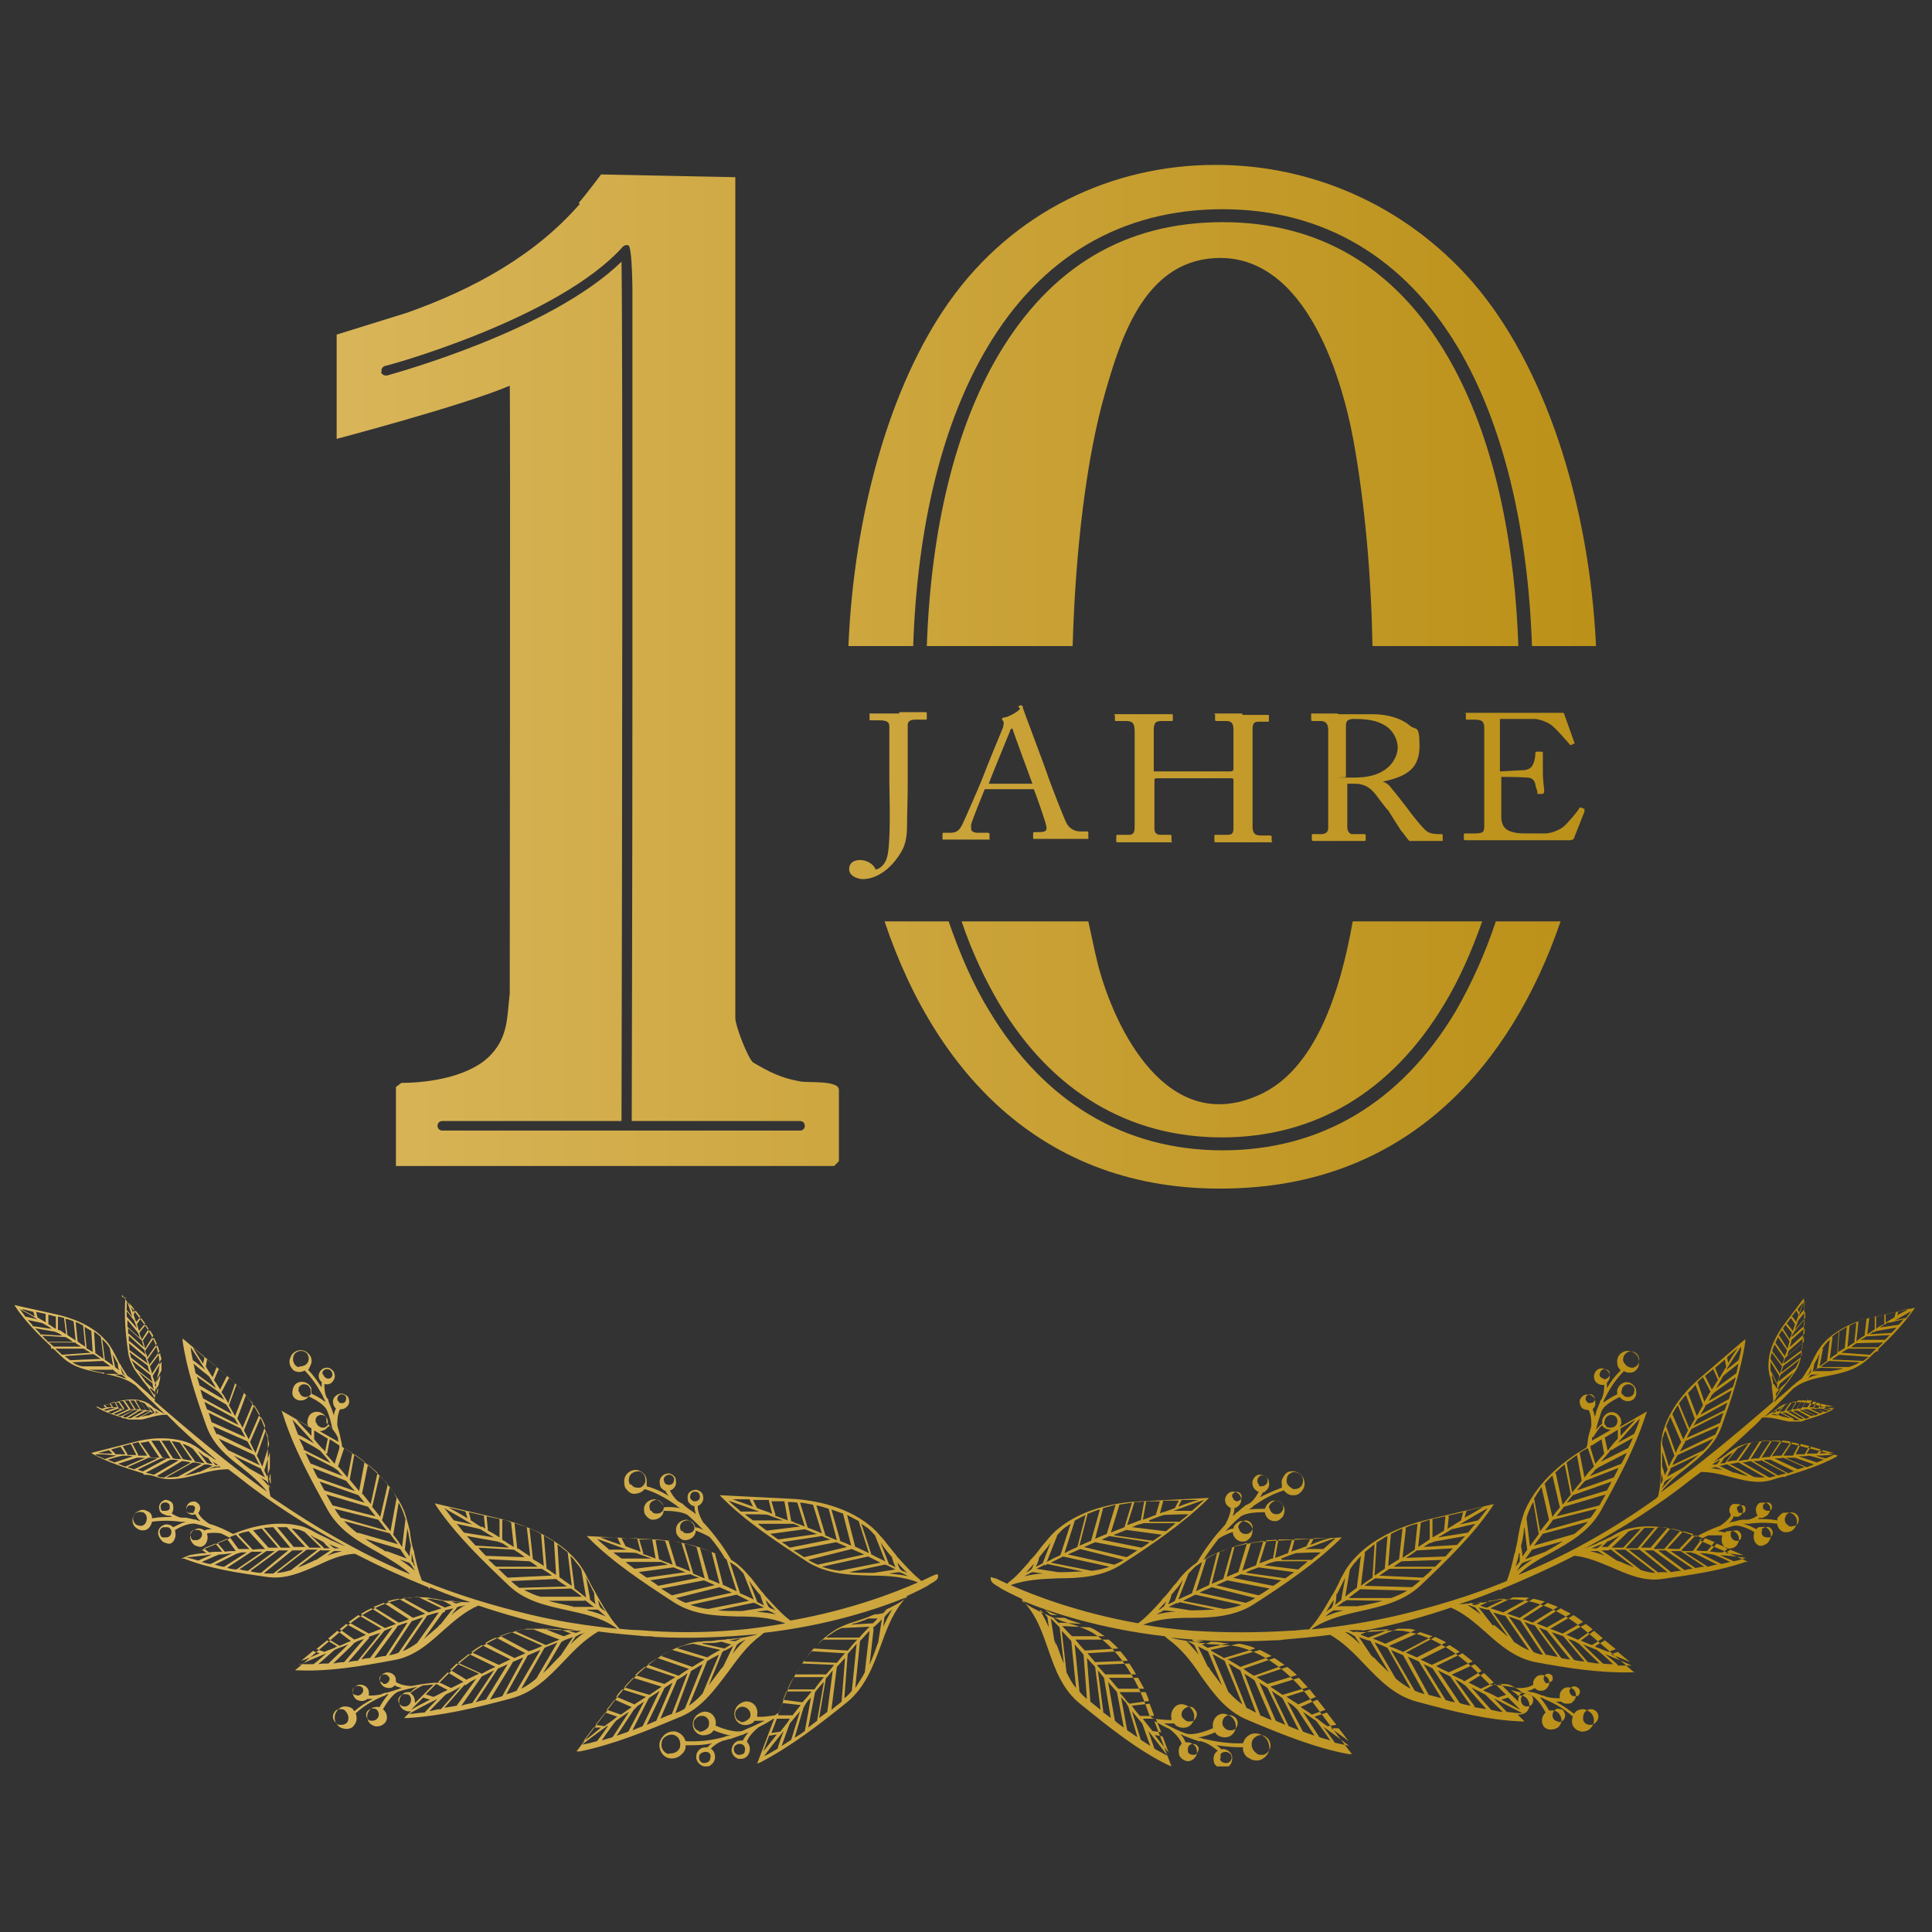 <?xml version="1.0" encoding="UTF-8"?>
<svg id="Ebene_1" xmlns="http://www.w3.org/2000/svg" xmlns:xlink="http://www.w3.org/1999/xlink" version="1.1" viewBox="0 0 283.5 283.5">
  <rect x="0" y="0" width="283.5" height="283.5" fill="#333333" stroke="none"/>
  <!-- Generator: Adobe Illustrator 29.0.1, SVG Export Plug-In . SVG Version: 2.1.0 Build 192)  -->
  <defs>
    <style>
      .st0 {
        fill: none;
      }

      .st1 {
        fill: url(#Unbenannter_Verlauf_2);
      }

      .st2 {
        fill: #fff;
        stroke: #1d1d1b;
        stroke-miterlimit: 10;
      }

      .st3 {
        clip-path: url(#clippath);
      }
    </style>
    <clipPath id="clippath">
      <path class="st0" d="M179.1,258.1c0-.2,0-.5,0-.7.3-.4.9-.4,1.2-.2.2.1.4.3.4.5.1.5-.2.9-.6,1,0,0-.1,0-.2,0-.4,0-.8-.2-.9-.6M174.6,257.4c-.2-.1-.3-.3-.3-.5,0-.4,0-.8.6-1,.2,0,.4,0,.6.1.2.1.3.3.4.5,0,.4-.2.9-.6,1,0,0-.1,0-.2,0-.2,0-.3,0-.4-.1M184.3,257.2c-.3-.2-.5-.5-.6-.9-.1-.5,0-1.1.5-1.4.5-.4,1.1-.4,1.6,0,.3.2.5.5.6.9.2.7-.3,1.5-1,1.7-.1,0-.2,0-.3,0-.3,0-.5,0-.7-.2M169.5,254.6l1.1.2.9,2.4c-.5-.6-1.2-1.5-2-2.5M169.4,256.6c-.3-.8-.6-1.8-.9-2.6,1.3,1.6,2.3,3,2.9,3.7-.7-.4-1.3-.7-2-1.1M195.3,253.6h1.1c0-.1,1.5,1.9,1.5,1.9-.6-.5-1.5-1.1-2.6-1.9M195.8,255.6c-.5-.7-1.1-1.5-1.6-2.2,1.7,1.2,3,2.2,3.8,2.8-.7-.2-1.5-.3-2.2-.5M167.6,252.2h2c0,0,.8,2,.8,2l-1.3-.2c-.4-.5-.7-.9-1.1-1.4,0,0,0,0,0,0h0c-.1-.1-.2-.3-.3-.4M180,253.8c-.3-.2-.5-.4-.6-.7-.2-1.1.8-1.8,1.7-1.2.3.2.4.4.5.7.1.6-.2,1.2-.8,1.3,0,0-.2,0-.3,0-.2,0-.4,0-.6-.2M192.9,251.9l1.8-.6,1.4,1.8-1.3.2c-.5-.3-1-.7-1.5-1.1,0,0,0,0,0,0h0c-.1,0-.3-.2-.4-.3M193.6,254.9l-2.4-3.7c.7.5,1.3.9,1.9,1.3.2.2,1.3,1.7,2.1,2.9-.5-.2-1.1-.3-1.6-.5M167.4,255.3l-1.3-4.2c.5.6,1,1.2,1.5,1.8.1.2.7,2,1.2,3.3-.5-.3-.9-.6-1.4-.9M228.7,252.6c-.9,0-1.2-1.1-.5-1.7.2-.2.5-.2.7-.1.3,0,.5.1.6.4.3.4.2,1-.2,1.3-.2.1-.4.2-.6.2s0,0-.1,0M233.3,253.1c-.5,0-.9-.3-1-.8,0-.4,0-.9.4-1.2.2-.2.5-.3.8-.3.3,0,.6.2.8.4.4.5.3,1.2-.2,1.6-.2.2-.5.3-.7.3s0,0-.1,0M174,252.5c-.2-.2-.5-.4-.6-.7-.2-.9.9-1.7,1.7-1.2.2.2.4.4.5.7.1.6-.2,1.2-.8,1.3,0,0-.2,0-.3,0-.2,0-.4,0-.6-.2M166,250.3l2.7-.3.6,1.6c0,0,0,.1,0,.2h-2c-.4-.4-.8-.9-1.2-1.5M191.2,254.1l-2.3-4.4c.3.2.6.4.9.6l.6.6,2.5,3.8c-.6-.2-1.1-.4-1.7-.6M190.8,250.5l2.5-1.1,1.2,1.5-2,.7c-.5-.4-1.1-.7-1.6-1.1M221.1,251.2c-.6-.6-1.3-1.4-1.9-2,1.8,1,3.3,1.7,4.2,2.2-.8,0-1.5-.1-2.3-.2M220.3,249.4l1-.3,1.8,1.8c-.7-.4-1.7-.9-2.8-1.5M165.4,253.9l-.9-4.9c.2.3.4.5.7.8l.4.7,1.3,4.4c-.5-.3-1-.7-1.5-1M224,250.4c-.8,0-1.1-1.2-.5-1.7.2-.2.5-.2.7-.1.2,0,.5.1.6.3.3.4.2,1-.1,1.3-.2.1-.4.2-.6.2s0,0-.1,0M164.4,248.3h3.7c.2.4.4.9.5,1.3l-2.9.4c0-.1-.2-.2-.3-.3h0s0,0,0,0c-.3-.4-.7-.9-1.1-1.3M189.1,253.3l-2.5-5.2c.5.4,1.1.7,1.6,1.1l2.4,4.7c-.5-.2-1-.4-1.5-.6M188.7,249l3.5-1.1c.3.4.6.8.9,1.1l-2.6,1.1c-.1,0-.2-.2-.3-.2h0s0,0,0,0c-.5-.3-.9-.6-1.4-.9M218.8,250.9l-2.9-3.3c.7.4,1.4.7,2.1,1.1.2.2,1.5,1.5,2.5,2.5-.6,0-1.1-.2-1.7-.3M231,248.9c-.4,0-.7-.4-.7-.8,0-.2.2-.4.3-.5.3-.3.8-.1,1.1.2.2.3.2.7-.1,1-.1.1-.3.1-.4.1s0,0,0,0M217.7,248l1.7-.9,1.6,1.6-1.2.4c-.5-.3-1.1-.6-1.6-.8,0,0,0,0,0,0h0c-.1,0-.3-.2-.5-.2M220,247.1c.5,0,1,0,1.5.1.4.2,1.4.7,1.9,1.2,0,0,0,0-.1,0-.4.3-.6.8-.5,1.3l-2.7-2.7ZM187.2,252.5l-2.4-5.6c.4.3.8.5,1.2.8h0s2.6,5.4,2.6,5.4c-.5-.2-.9-.4-1.4-.6M163.6,252.5l-1-5.7c.4.5.9,1,1.3,1.5l1,5.2c-.4-.3-.9-.6-1.3-1M216.4,250.4l-2.9-4c.3.2.6.3.9.5l.7.5,3,3.4c-.6-.1-1.2-.2-1.8-.3M186.4,247.5l4.2-1.3c.5.5.9,1,1.3,1.4l-3.7,1.1c-.6-.4-1.2-.8-1.8-1.2M162.6,246.2h4.4c.3.5.6,1.1.9,1.6h-3.8c-.5-.5-.9-1.1-1.4-1.6M227.1,247c-.2,0-.3,0-.4-.2-.3-.4-.2-.7,0-1,.1-.1.3-.2.5-.2.2,0,.3.1.5.2.2.3.2.7,0,.9-.1,0-.3.2-.4.2s0,0,0,0M184.9,251.6l-2.3-6c.5.3,1,.6,1.5,1l2.5,5.8c-.6-.2-1.2-.5-1.7-.7M215.5,246.9l2.3-1.4,1.4,1.4-1.9.9c-.6-.3-1.2-.6-1.8-.9M161.9,251.2l-.8-6.1c.3.4.6.7.9,1.1h0s1,5.9,1,5.9c-.4-.3-.8-.6-1.2-.9M214.2,249.9l-3.2-4.8c.6.3,1.2.6,1.8.9l3,4.3c-.5-.1-1.1-.2-1.6-.4M184.4,246.1l4.5-1.5c.5.4,1,.8,1.4,1.2l-4.3,1.3c-.5-.3-1.1-.7-1.6-1M213.1,245.7l3.3-1.5c.4.3.7.7,1,1l-2.5,1.5c-.1,0-.2-.1-.3-.2h0s0,0,0,0c-.5-.2-1-.5-1.5-.7M212.1,249.4l-3.2-5.2c.4.2.9.4,1.3.6h0s3.3,5,3.3,5c-.5-.1-1-.2-1.5-.4M184.3,251.3c-.5-.2-.9-.5-1.4-.7l-2.6-6.5c.6.3,1.1.7,1.7,1l2.3,6.2s0,0,0,0M161,244.3l4.7-.2c.4.5.7,1.1,1,1.6h-4.5c-.4-.4-.8-.9-1.2-1.3M182.4,244.9l4.6-1.6c.5.3,1,.7,1.5,1l-4.5,1.6c-.5-.3-1-.6-1.5-1M160,249.7l-.5-6.4c.4.4.8.9,1.2,1.3l.8,6.3c-.5-.4-1-.8-1.5-1.2M209.7,248.8l-3.1-5.7c.5.2,1.1.5,1.6.7l3.3,5.4c-.6-.2-1.2-.3-1.8-.5M180.3,248.4l-2.4-5.7c.6.3,1.2.7,1.8,1l2.6,6.4c-.7-.5-1.4-1.1-2-1.8M210.7,244.5l3.9-1.9c.5.4,1,.8,1.5,1.2l-3.5,1.6c-.7-.3-1.3-.6-2-1M237.4,244.3c-.5-.5-1.3-1.1-1.9-1.6,1.7.7,3.1,1.3,3.9,1.7-.1,0-.2,0-.3,0-.6,0-1.2,0-1.8,0M236.5,242.7l.9-.3,1.8,1.5c-.7-.3-1.6-.7-2.7-1.1M159.5,242.6l4.9-.3c.4.5.8.9,1.1,1.4l-4.8.2c-.4-.5-.8-.9-1.2-1.4M180.1,243.5l4.8-1.4c.6.3,1.1.6,1.7.9l-4.6,1.6c-.6-.4-1.2-.7-1.8-1.1M209.1,248.6c-.5-.1-1-.3-1.5-.5l-3.5-6c.6.3,1.2.5,1.8.8l3.2,5.8s0,0,0,0M177.6,245c-.1-.2-.2-.3-.4-.5h0s-1.4-2.9-1.4-2.9c.4.2.8.4,1.2.6h0s0,0,0,0c.1,0,.2.1.3.2h0s2,4.9,2,4.9c-.6-.8-1.2-1.6-1.8-2.4M208.5,243.5l4.2-2.1c.5.3,1.1.7,1.5,1l-4.1,1.9c-.6-.3-1.1-.5-1.7-.8M235.2,244.1l-2.9-2.8c.7.3,1.3.5,2,.8.2.1,1.5,1.2,2.4,2.1-.5,0-1,0-1.5-.1M159.5,249.3c-.4-.3-.8-.7-1.1-1.1l-.7-6.9c.4.5.9,1,1.3,1.5l.5,6.6s0,0,0,0M177.7,242.1l4-.9c.5,0,1,.2,1.5.3.3.1.7.2,1,.4l-4.6,1.4c-.6-.4-1.3-.7-1.9-1.1M204.8,246.3l-3.1-5.3c.6.2,1.2.5,1.9.8l3.4,6c-.8-.4-1.5-.9-2.2-1.5M176.2,241.3c.6,0,1.3-.3,1.5-.4.7,0,1.3.1,2,.2.2,0,.5,0,.7,0l-3.2.7c-.3-.2-.7-.4-1-.6M234,241.6l1.5-.9,1.6,1.3-1.1.4c-.5-.2-1-.4-1.5-.6,0,0,0,0,0,0h0c-.1,0-.3-.1-.4-.2M174,240.7c.3.1.5.3.8.4.3.2.5.3.5.4l.6,1.3c-.6-.7-1.2-1.4-1.9-2.1M157.7,240.6h5c.5.4.9.8,1.4,1.3l-4.9.3c-.5-.5-1-1.1-1.4-1.6M233,243.9l-2.9-3.4c.3.1.6.2.9.3l.7.4,3,2.9c-.5,0-1.1-.1-1.6-.2M175,240.7c-.1,0-.3-.2-.4-.2.7.1,1.4.2,2,.3-.5.1-1,.2-1.2.1h0c-.1,0-.3-.1-.4-.2M206.3,242.5l4.3-2.3c.6.3,1.1.5,1.6.8l-4.3,2.2c-.5-.2-1.1-.5-1.6-.7M201.6,243.3c-.1-.1-.3-.3-.4-.4l-1.8-2.7c.4.2.8.3,1.3.5h0s0,0,0,0c.1,0,.2,0,.4.1h0s2.7,4.6,2.7,4.6c-.7-.7-1.5-1.4-2.2-2.2M231,243.6l-3.3-4.1c.6.2,1.1.4,1.7.6l3.1,3.7c-.5,0-1-.1-1.4-.2M197.5,239.5c.3,0,.6.2.8.3.3.2.5.3.5.3l.8,1.2c-.7-.7-1.4-1.3-2.2-1.8M203.9,241.5l4.5-2c.6.2,1.2.4,1.8.6l-4.3,2.3c-.7-.3-1.3-.6-2-.8M231.9,240.8l2-1.5,1.3,1.1-1.6,1c-.5-.2-1.1-.4-1.7-.7M156.5,245.4l-.7-6.1c.5.5.9,1,1.4,1.5l.7,6.9c-.6-.7-1-1.5-1.4-2.3M198.4,239.4c-.1,0-.3-.1-.4-.2.7,0,1.4,0,2,0-.5.2-1,.3-1.1.3h0c-.2,0-.3,0-.5-.1M199.7,239.8c.6-.2,1.2-.5,1.5-.6.7,0,1.4,0,2-.1.2,0,.5,0,.7,0l-3.1,1.2c-.4-.1-.7-.3-1.1-.4M201.3,240.5l3.8-1.5c.6,0,1.1,0,1.5,0,.4,0,.7.1,1.1.2l-4.4,2c-.7-.3-1.4-.6-2-.8M229.1,243.3l-3.3-4.5c.4.2.8.3,1.2.5h0s3.4,4.2,3.4,4.2c-.4,0-.9-.1-1.3-.2M155.8,238.6l4.1.2c.5.2.9.4,1.3.7.3.2.6.4.9.6h-4.8c-.5-.5-1-1-1.5-1.6M229.8,239.9l2.9-1.6c.4.3.7.5,1,.8l-2.1,1.5c-.1,0-.2,0-.3-.1h0s0,0,0,0c-.5-.2-.9-.4-1.4-.6M226.9,242.9l-3.2-4.9c.5.2,1,.4,1.5.5l3.4,4.6c-.6,0-1.1-.2-1.7-.3M154.9,241.3c0-.2-.1-.4-.2-.6l-.5-3.2c.3.3.6.6,1,1h0s0,0,0,0c0,0,.2.2.3.3h0s.6,5.3.6,5.3c-.4-.9-.7-1.9-1.1-2.9M155.4,238.2c-.3-.3-.6-.5-.8-.8.6,0,1.3,0,1.6,0,.6.3,1.3.5,1.9.7.2,0,.4.2.7.2l-3.3-.2ZM226.4,242.8c-.5,0-.9-.2-1.4-.4l-3.6-5.2c.6.2,1.1.4,1.7.6l3.3,5s0,0,0,0M227.5,239l3.4-2c.5.3,1,.7,1.4,1l-3,1.7c-.6-.2-1.2-.5-1.9-.7M222.3,241.1l-3.2-4.5c.6.2,1.2.4,1.8.5l3.5,5.1c-.7-.3-1.4-.7-2.1-1.2M170.4,236.5c.3-.2.5-.2.6-.2l1.5.2c-.9,0-1.9.2-2.8.4.2-.1.5-.3.8-.4M195.2,236.6c.3-.2.5-.3.5-.3h1.5c-.9.2-1.8.5-2.7.9.2-.2.4-.4.7-.6M152.6,236.2c.2.2.4.4.7.6.2.3.3.4.4.5l.2,1.5c-.4-.9-.8-1.7-1.3-2.5M153.6,236.5c0-.1-.2-.2-.3-.3.6.3,1.2.6,1.9.8-.6,0-1,0-1.2-.2h0c-.1,0-.2-.2-.3-.3M225.4,238.3l3.6-2.3c.5.3,1,.5,1.5.8l-3.5,2c-.5-.2-1.1-.4-1.6-.6M219.2,238.6c-.1-.1-.3-.2-.4-.4l-1.8-2.3c.4.1.8.2,1.2.3h0s0,0,0,0c.1,0,.2,0,.3,0h0s2.8,4,2.8,4c-.7-.6-1.4-1.2-2.1-1.8M215.2,235.5c.3,0,.5.1.8.2.3.1.5.2.5.2l.8,1c-.7-.5-1.4-1-2.1-1.5M223.4,237.6l3.7-2.4c.5.2,1,.4,1.5.6l-3.7,2.3c-.5-.2-1-.4-1.5-.5M172.7,235.3c.1,0,.2-.1.4-.2h0c0,0,5.2,1.1,5.2,1.1-1,0-2,.1-3,.1-.2,0-.4,0-.6,0h0s-3.2-.5-3.2-.5c.4-.2.8-.4,1.2-.6h0s0,0,0,0ZM216.1,235.3c-.1,0-.3,0-.4-.1.6,0,1.2,0,1.8-.1-.4.2-.8.4-1,.4h0c-.1,0-.3,0-.4,0M171.2,234.8c-.2.5-.4,1-.5,1h0c-.1,0-.3.2-.4.3-.1,0-.3.1-.4.2.5-.5.9-1,1.4-1.5M195.7,234.8c0,.5-.2,1-.3,1.1h0c-.1.1-.2.2-.4.3-.1,0-.2.2-.4.3.4-.6.7-1.2,1.1-1.7M197.3,235c.1,0,.2-.2.3-.2h0c0,0,5.3.1,5.3.1-1,.3-2,.5-3,.7-.2,0-.4,0-.6.1h-3.2c.4-.1.7-.4,1.1-.7h0s0,0,0,0ZM221.1,236.8l3.9-2.2c.6.1,1.1.3,1.7.4l-3.7,2.4c-.6-.2-1.2-.4-1.8-.6M217.2,235.6c.5-.2,1.1-.5,1.3-.7.6,0,1.2-.2,1.8-.3.2,0,.4,0,.6,0l-2.7,1.3c-.3,0-.7-.2-1-.3M218.7,236l3.3-1.6c.5,0,1,0,1.4,0,.3,0,.6,0,1,.1l-3.8,2.1c-.6-.2-1.3-.4-1.9-.6M173.6,234.9c.6-.3,1.2-.6,1.8-.9l6.8,1.5c-.8.3-1.7.5-2.6.6l-6-1.2ZM198,234.4c.5-.4,1.1-.8,1.6-1.2l6.9.2c-.8.5-1.6.8-2.4,1.1h-6.1ZM176,233.7c.6-.3,1.2-.5,1.8-.8l6.4,1.6s0,0,0,0c-.5.3-.9.5-1.4.7l-6.8-1.5ZM171.9,234c.4-.5.9-1,1.3-1.6.1-.2.3-.4.4-.6l-1.2,3.1c-.3.2-.7.4-1,.5.3-.6.5-1.2.5-1.5M178.5,232.6c.5-.2,1.1-.5,1.6-.7l6.2,1.2c-.5.3-1,.7-1.6,1l-6.3-1.5ZM200.2,232.7c.5-.4,1.1-.8,1.6-1.1l6.6.3s0,0,0,0c-.4.4-.8.7-1.2,1l-7-.2ZM196.2,233.9c.3-.6.6-1.2.9-1.8.1-.2.2-.4.3-.6l-.6,3.3c-.3.2-.6.5-.9.7.2-.6.2-1.3.2-1.6M180.8,231.6c.4-.2.9-.4,1.3-.6h0s5.9.9,5.9.9c-.4.3-.8.6-1.2.8l-6-1.2ZM151,230.9c.4-.2.5-.2.6-.2l1.5.2c-.9,0-1.9.2-2.8.4.2-.1.5-.3.8-.4M202.4,231.2c.5-.3,1-.7,1.5-1h6.3c-.4.5-.9.9-1.4,1.3l-6.5-.3ZM182.9,230.7c.6-.3,1.2-.5,1.8-.7l5.2.7c-.4.3-.9.6-1.3.9l-5.7-.8ZM153.3,229.7c.1,0,.2-.1.4-.2h0c0,0,5.2,1.1,5.2,1.1-1,0-2,.1-3,.1-.2,0-.4,0-.6,0h0s-3.2-.5-3.2-.5c.4-.2.8-.4,1.2-.6h0s0,0,0,0ZM151.8,229.3c-.2.5-.4,1-.5,1h0c-.1.1-.3.2-.4.3-.1,0-.3.1-.4.2.5-.5.9-1,1.4-1.5M174.4,230.9c.4-.4.7-.8,1.1-1.1.3-.2.6-.4.9-.6l-1.5,4.6c-.7.3-1.3.6-2,.9l1.5-3.8ZM185.5,229.7c.3-.1.6-.3,1-.4l.8-.2h4.6c-.5.5-1,.8-1.4,1.2l-4.9-.6ZM211.7,228.8c-.4.4-.7.7-1.1,1.1h-6.1c.4-.3.8-.6,1.2-.8h0s6-.2,6-.2ZM223.1,229.7c.2-.3.4-.4.4-.4l1.4-.5c-.8.5-1.6,1.1-2.3,1.7.2-.3.3-.5.5-.8M154.2,229.3c.6-.3,1.2-.6,1.8-.9l6.8,1.5c-.8.3-1.7.5-2.6.6l-6-1.2ZM198.1,230.3c.3-.5.6-.9.9-1.2.2-.3.5-.5.7-.8l-.6,4.7c-.6.4-1.2.9-1.7,1.3l.7-4.1ZM252.4,228.2c1.7.1,3,.3,3.8.4-.6.2-1.2.4-1.8.5-.6-.3-1.4-.6-2-.9M176.9,228.8c.5-.3,1.1-.6,1.7-.9l-1.2,4.7c-.7.3-1.3.6-1.9.9l1.5-4.7ZM249.4,227.9c.7,0,1.3.1,1.9.2.2,0,1.6.6,2.6,1.1-.4.1-.9.2-1.3.3l-3.2-1.6ZM223,227.9c0,.6,0,1,0,1.2h0c0,.1-.2.3-.3.4,0,.1-.2.2-.3.4.2-.7.4-1.3.5-2M188,228.7c.8-.3,1.5-.6,2.2-.8.2,0,2.1-.1,3.6-.1-.4.4-.9.7-1.3,1.1h-4.4ZM247.3,227.8c.3,0,.6,0,.8,0l.7.2,3.2,1.6c-.5,0-.9.2-1.4.3l-3.3-2.1ZM245,227.6c.5,0,1.1,0,1.6,0l3.5,2.3c-.4,0-.9.1-1.3.2l-3.8-2.6ZM243.2,227.5c.4,0,.8,0,1.2,0h0s4,2.7,4,2.7c-.4,0-.8.1-1.2.2l-3.9-2.9ZM233.3,227.6c.2,0,.5,0,.7,0,.3,0,.5,0,.5,0l1,.7c-.7-.3-1.4-.5-2.2-.7M241.2,227.5c.5,0,1,0,1.4,0l4.1,3c-.5,0-1,.1-1.5.2l-4-3.3ZM236.1,227.4c.1,0,.2,0,.3,0h0s3.4,2.6,3.4,2.6c-.8-.3-1.5-.6-2.2-.9-.2,0-.3-.1-.5-.2l-2.1-1.4c.4,0,.7,0,1.1,0h0s0,0,0,0ZM243.4,230.8l-4.4-3.4c.5,0,1,0,1.6,0l4.1,3.3s0,0,0,0c-.3,0-.6,0-1,0s-.2,0-.3,0M240.8,230.4l-3.9-3c.5,0,1.1,0,1.6,0l4.4,3.4c-.7,0-1.4-.2-2.1-.4M253.2,227.9l.7-.5,1.9.8c-.6,0-1.5-.2-2.5-.3M156.7,228.1c.6-.3,1.2-.5,1.8-.8l6.4,1.6s0,0,0,0c-.5.3-.9.5-1.4.7l-6.8-1.5ZM208,227.5l5.2-.3c-.4.4-.7.8-1.1,1.2l-5.8.2c.6-.4,1.1-.7,1.6-1.1M179.1,227.7c.6-.2,1.1-.5,1.7-.6l-1.3,4.6c-.6.2-1.1.5-1.7.7l1.2-4.7ZM200.2,227.8c.5-.4,1-.8,1.5-1.2l-.3,4.9c-.6.4-1.2.8-1.7,1.2l.6-4.9ZM235.1,226.6c-.3.3-.6.5-.8.6h0c-.1,0-.2,0-.4,0-.1,0-.2,0-.4,0,.5-.2,1-.4,1.5-.6M250.9,227.7l1-1.2,1.7.7-.8.6c-.5,0-1,0-1.5-.1,0,0,0,0,0,0h0c-.1,0-.3,0-.4,0M181.2,226.9c.6-.2,1.2-.3,1.8-.5l-1.3,4.3c-.6.2-1.2.5-1.7.7l1.2-4.6ZM152.5,228.5c.4-.5.9-1.1,1.3-1.6.1-.2.3-.4.4-.6l-1.2,3.1c-.4.2-.7.4-1,.5.3-.6.5-1.2.5-1.5M159.1,227c.5-.2,1.1-.5,1.6-.7l6.2,1.2c-.5.3-1,.7-1.6,1l-6.3-1.5ZM183.5,226.4c.7-.1,1.3-.2,1.9-.3l-1.1,3.6c-.7.3-1.4.5-2,.8l1.3-4.2ZM185.9,226c.5,0,1,0,1.4-.1l-.5,2.8c-.1,0-.2,0-.4.1h0s0,0,0,0c-.5.2-1,.4-1.6.6l1.1-3.5ZM187.7,225.9h1.9c0,0-.6,2-.6,2-.6.2-1.2.5-1.9.7l.5-2.7ZM195.9,225.8c-.6.5-1.1,1-1.7,1.5-.8,0-1.9,0-2.7,0,2-.7,3.5-1.3,4.4-1.6M229.9,225.8c-.9.6-1.7,1.1-2.6,1.6-.2.1-.4.2-.5.3l-3,1.1c.3-.4.5-.7.8-1.1h0s0,0,0,0c0-.1.2-.2.2-.3h0c0,0,5.1-1.4,5.1-1.4ZM248.9,227.5l1.3-1.8,1.4.6-1.1,1.3c-.5,0-1,0-1.6-.1M190,225.8h2.3c0-.1-.6,1.1-.6,1.1-.5.2-1.1.4-1.7.6,0,0,0,0,0,0h0c-.2,0-.3.1-.5.2l.5-1.9ZM192.8,225.7h2.5c-.8.1-1.8.5-3,1l.5-1ZM161.5,226c.4-.2.9-.4,1.3-.6h0s5.9.9,5.9.9c-.4.3-.8.6-1.2.8l-6-1.2ZM209.7,226.5l.8-.3,4.5-.8c-.4.4-.8.9-1.2,1.3l-4.9.3c.3-.2.6-.4.9-.6M202.1,226.3c.5-.3,1-.7,1.5-.9l-.4,4.8c-.5.3-1,.7-1.5,1l.3-4.9ZM235.9,226.2c.5-.2,1-.5,1.4-.7.2,0,.3-.2.5-.3l-1.9,1.8c-.3,0-.6,0-.9,0,.4-.3.8-.7.9-.9M246.8,227.4l2-2.1c.4.1.7.3,1,.4l-1.4,1.9c-.1,0-.2,0-.3,0h0s0,0,0,0c-.4,0-.9,0-1.3,0M244.6,227.3l2.4-2.6c.5.1,1,.3,1.5.4l-2.1,2.2c-.6,0-1.2,0-1.8-.1M253.9,225c0-.2.3-.3.5-.4.2,0,.4-.1.6,0,.4.2.6.6.5,1,0,.2-.2.4-.4.5-.1,0-.2,0-.3,0-.5,0-1-.6-.8-1.1M163.5,225.2c.6-.2,1.2-.5,1.8-.7l5.2.7c-.4.3-.9.6-1.3.9l-5.7-.8ZM204.1,225.1c.6-.3,1.1-.6,1.7-.8l-.5,4.5c-.5.3-1.1.7-1.6,1l.4-4.7ZM242.7,227.2h0s2.4-2.9,2.4-2.9c.5,0,1,.2,1.5.3l-2.4,2.7c-.5,0-1,0-1.4,0M238.8,224.8c.4-.2.8-.3,1.2-.4.3,0,.5,0,.8-.1l-2.6,2.8c-.6,0-1.2,0-1.7,0l2.4-2.3ZM223.2,226.8c.2-.7.3-1.3.4-2,0-.2,0-.5.1-.7l.4,3.3c-.2.3-.4.6-.7,1,0-.6-.2-1.3-.2-1.6M240.8,227.1l2.5-3c.5,0,1,0,1.4.1l-2.5,2.9c-.5,0-1,0-1.4,0M238.6,227.1l2.7-2.9c.5,0,1,0,1.5,0l-2.5,3c-.6,0-1.1,0-1.7,0M258.5,224.5c0-.2.3-.3.5-.4.2,0,.4-.1.6,0,.4.2.6.6.5,1,0,.2-.2.4-.4.5-.1,0-.3,0-.4,0-.6,0-1-.5-.7-1.1M155.1,225.3c.4-.4.7-.8,1.1-1.1.3-.2.6-.4.9-.6l-1.5,4.6c-.7.3-1.3.6-2,1l1.5-3.8ZM213,224.4c.2,0,2-.5,3.5-.8-.4.4-.7.9-1.1,1.3l-4.4.7c.7-.4,1.4-.8,2-1.2M166.1,224.1c.3-.1.6-.3,1-.4l.8-.2h4.6c-.5.5-1,.8-1.4,1.2l-4.9-.6ZM206.2,224.2c.6-.3,1.2-.5,1.8-.6l-.4,3.8c-.6.4-1.2.8-1.8,1.2l.5-4.3ZM226.3,225.1l6.7-1.8c-.6.7-1.3,1.2-2,1.8l-5.9,1.7c.4-.5.8-1.1,1.2-1.6M181.7,224.2c0-.3.1-.5.3-.7.2-.2.4-.3.7-.4.5,0,1,.3,1.1.9,0,.3,0,.5-.2.7-.2.3-.5.4-.8.4-.5,0-.9-.3-1-.8M208.5,223.4c.5-.1.9-.3,1.3-.4v2.9c-.1,0-.2.1-.3.2h0s0,0,0,0c-.5.3-.9.6-1.4.9l.4-3.6ZM210.2,222.9l1.9-.4-.2,2.1c-.5.3-1.1.7-1.7,1v-2.7ZM157.6,223.2c.5-.3,1.1-.6,1.7-.9l-1.2,4.7c-.7.3-1.3.6-1.9.9l1.5-4.7ZM168.6,223.1c.8-.3,1.5-.6,2.2-.8.2,0,2.1-.1,3.6-.1-.4.4-.9.7-1.3,1.1h-4.4ZM262.2,223.7c-.3-.3-.4-.8-.2-1.1,0-.3.3-.5.5-.6.2-.1.5-.1.8,0,.5.2.8.8.6,1.3,0,.3-.3.5-.5.6-.2,0-.4.1-.5.1s-.5,0-.6-.3M212.5,222.4l2.2-.5-.3,1.2c-.5.3-1,.6-1.6,1,0,0,0,0,0,0h0c-.1,0-.3.2-.4.3l.2-1.9ZM159.7,222.1c.6-.2,1.1-.5,1.7-.6l-1.3,4.6c-.6.2-1.1.5-1.7.7l1.2-4.7ZM227.9,223l6.4-1.6s0,0,0,0c-.3.5-.6.9-.9,1.3l-6.7,1.9c.4-.5.8-1,1.2-1.6M218.3,221.3c-.4.6-.9,1.2-1.4,1.8-.8.2-1.8.4-2.7.6,1.8-1.1,3.2-1.9,4.1-2.4M215.2,221.7l2.5-.6c-.7.4-1.6,1-2.8,1.6l.3-1ZM161.9,221.3c.6-.2,1.2-.3,1.8-.5l-1.3,4.3c-.6.2-1.2.5-1.7.7l1.2-4.6ZM255.1,221.9s-.3-.4-.2-.7c0-.2.3-.2.4-.3.1,0,.3,0,.5,0,.3.1.4.4.3.8,0,.2-.2.3-.3.3-.1,0-.4,0-.5,0h-.2c0,.1,0,0,0,0ZM164.2,220.8c.7-.1,1.3-.2,1.9-.3l-1.1,3.6c-.7.3-1.4.5-2,.8l1.3-4.2ZM258.7,221.4c0-.2,0-.4,0-.5.1-.3.6-.5.9-.4.3.1.5.5.4.8,0,.2-.2.3-.3.4,0,0-.2,0-.3,0-.2,0-.5-.1-.6-.3M224,222.8c.1-.5.3-1,.5-1.4.1-.3.3-.7.5-1l.8,4.7c-.4.6-.9,1.2-1.3,1.8l-.5-4.1ZM166.5,220.4c.5,0,1,0,1.4-.1l-.5,2.8c-.1,0-.3,0-.4.1h0s0,0,0,0c-.5.2-1,.4-1.6.6l1.1-3.5ZM168.3,220.3h1.9c0,0-.6,2-.6,2-.6.2-1.2.5-1.9.7l.5-2.7ZM176.6,220.2c-.6.5-1.1,1-1.7,1.5-.8,0-1.9,0-2.7,0,2-.7,3.5-1.3,4.5-1.6M186.2,221.3c0-.3.1-.5.3-.7.2-.2.4-.3.7-.4.5,0,1,.3,1.1.9,0,.3,0,.5-.2.7-.2.3-.5.4-.8.4-.5,0-.9-.3-1-.9M170.7,220.2h2.3c0-.1-.6,1.1-.6,1.1-.5.2-1.1.4-1.7.6,0,0,0,0,0,0h0c-.2,0-.3.1-.5.2l.5-1.9ZM173.4,220.1h2.5c-.8.2-1.8.5-3,1l.5-1ZM229.5,221.1l6.1-1.8c-.3.5-.6,1.1-.9,1.6l-6.3,1.6c.4-.5.7-.9,1.1-1.4M180.8,219.7c0-.2,0-.4.1-.5.1-.1.3-.2.5-.3.4,0,.7.2.8.6,0,.2,0,.4-.1.5-.1.1-.3.2-.5.3,0,0,0,0,0,0-.4,0-.7-.3-.7-.6M225.2,219.8c.3-.6.7-1.1,1-1.6l1.1,4.8c-.4.6-.9,1.1-1.3,1.7l-.9-4.9ZM236.5,217.4c-.2.4-.5.9-.7,1.3l-5.9,1.8c.3-.4.6-.7.9-1.1h0s5.7-2,5.7-2ZM244.1,217.7c.2-.3.3-.4.3-.4l1.1-.6c-.6.5-1.1,1.1-1.6,1.7,0-.2.2-.4.3-.7M226.6,217.8c.4-.5.8-.9,1.2-1.3l1.1,4.7c-.4.5-.8.9-1.1,1.4l-1.1-4.8ZM184.8,217.9c-.2-.1-.3-.4-.3-.6,0-.4.3-.8.7-.8.4,0,.8.2.8.7,0,.2,0,.4-.2.6-.2.2-.4.3-.7.3s-.3,0-.4-.1M243.8,216.2c.1.4.2.8.2.9h0c0,.1,0,.2-.1.3,0,.1-.1.2-.2.4,0-.6.1-1.1.1-1.7M189.6,218.4c-.4-.2-.8-.6-.8-1,0-.3,0-.6.2-.9.2-.3.5-.4.8-.5.7,0,1.3.4,1.4,1.1,0,.3,0,.6-.2.9-.2.3-.6.5-.9.5s-.2,0-.4,0M232.6,217.3l4.9-1.9c-.2.5-.5,1-.7,1.4l-5.4,1.9c.4-.5.8-1,1.3-1.5M251,215.4c.2,0,.3,0,.5-.1.3,0,.4,0,.4,0l.9.4c-.6-.1-1.2-.2-1.8-.3M228.2,216.1c.5-.4.9-.9,1.4-1.2l.9,4.4c-.4.5-.8,1-1.2,1.5l-1-4.6ZM253.2,214.9c0,0,.2,0,.3,0h0s3,1.7,3,1.7c-.6-.1-1.3-.3-1.9-.5-.1,0-.3,0-.4-.1h0s-1.9-.9-1.9-.9c.3,0,.6-.1.9-.2h0s0,0,0,0ZM257.3,216.7l-3.5-1.9c.4,0,.9-.1,1.3-.2l3.9,2.2c-.1,0-.3,0-.4,0-.4,0-.9,0-1.3-.1M255.6,214.6c.4,0,.8-.1,1.3-.2l3.7,2.2s0,0,0,0c-.3,0-.7.2-1,.2l-3.9-2.2ZM252.3,214.4c-.2.3-.4.5-.5.5h0c-.1,0-.3,0-.4,0,0,0-.1,0-.2,0,.4-.2.8-.4,1.1-.7M257.3,214.4c.4,0,.8,0,1.2-.1l3.6,1.9c-.4.1-.8.2-1.2.3l-3.6-2.1ZM258.9,214.2c.3,0,.6,0,.9,0h0s3.5,1.7,3.5,1.7c-.3,0-.6.2-.9.3l-3.5-1.9ZM260.4,214c.4,0,.9,0,1.3-.1l3.1,1.4c-.3.1-.7.2-1,.3l-3.4-1.6ZM262.2,213.9c.2,0,.5,0,.7,0h.5c0,0,2.8,1,2.8,1-.4.1-.7.3-1.1.4l-2.9-1.3ZM263.9,213.7c.5,0,1,0,1.5-.1.1,0,1.3.3,2.2.6-.3.1-.7.3-1,.4l-2.7-.9ZM249.2,213.5c-.6.6-1.3,1.1-1.9,1.6-.1.1-.3.2-.4.3l-2.3,1.3c.2-.3.3-.7.5-1h0s0,0,0,0c0-.1,0-.2.1-.3h0s4-1.9,4-1.9ZM229.9,214.6c.5-.4,1.1-.8,1.5-1.1l.7,3.8c-.5.6-.9,1.1-1.4,1.7l-.8-4.3ZM266.3,213.6c1.3,0,2.4-.1,3-.2-.4.2-.9.4-1.4.6-.5-.1-1.2-.3-1.7-.5M233.9,215.8l.7-.5,4.1-2.1c-.2.5-.5,1.1-.8,1.6l-4.6,1.8c.2-.3.5-.5.7-.8M243.9,215.3c0-.6,0-1.1,0-1.7,0-.2,0-.4,0-.6l.8,2.6c-.1.3-.3.6-.4.9-.1-.5-.3-1.1-.4-1.3M252.9,214c.4-.2.7-.5,1.1-.7.1,0,.3-.2.4-.3l-1.3,1.7c-.2,0-.5,0-.7.1.3-.3.5-.7.6-.8M267.5,212.8l1.6.4c-.5,0-1.2,0-2.1.1l.5-.5ZM231.8,213.2c.4-.3.8-.5,1.2-.7l.9,2.7c0,0-.2.2-.3.3h0s0,0,0,0c-.4.4-.7.8-1.1,1.3l-.7-3.6ZM265.8,212.3l1.4.4-.6.6c-.4,0-.8,0-1.2,0,0,0,0,0,0,0h0c-.1,0-.2,0-.3,0l.7-1.1ZM264.3,211.9l1.2.3-.7,1.2c-.4,0-.8,0-1.3,0l.8-1.6ZM255.1,212.5c.3-.2.6-.3.9-.5.2,0,.4-.1.6-.2l-1.8,2.5c-.5,0-.9.1-1.4.2l1.7-2.1ZM263.1,211.7c.3,0,.6.1.9.2l-.9,1.7c0,0-.2,0-.3,0h0s0,0,0,0c-.4,0-.7,0-1.1,0l1.3-2ZM257,211.7c.4-.1.8-.2,1.2-.2l-1.7,2.7c-.5,0-.9.1-1.4.2l1.8-2.6ZM261.6,211.4c.4,0,.9.1,1.2.2l-1.4,2c-.5,0-.9,0-1.4.1l1.6-2.4ZM258.6,211.4c.4,0,.8,0,1.2,0l-1.7,2.6c-.4,0-.8,0-1.2.1l1.7-2.7ZM260.1,211.4c.4,0,.8,0,1.2,0l-1.6,2.4c-.4,0-.8,0-1.2.1l1.6-2.6ZM233.6,212.1l1.4-.9.4,2.1c-.4.5-.9,1-1.3,1.5l-.7-2.3s0,0,0,0c0-.1,0-.3,0-.4M236.5,212.8c.2-.2,1.8-1.1,3.1-1.8-.2.5-.4,1-.7,1.5l-4,2c.5-.6,1.1-1.2,1.5-1.8M246.2,213.5l5.2-2.4c-.4.6-.9,1.2-1.4,1.7l-4.6,2.2c.2-.5.5-1,.8-1.5M235.4,211l2-1.2v1.3c-.4.4-.8.9-1.2,1.4,0,0,0,0,0,0h0c-.1.1-.2.3-.3.4l-.4-1.9ZM243.9,211.9c0-.5,0-.9.2-1.2,0-.3.2-.6.3-.8l1.3,3.7c-.3.5-.6,1.1-.8,1.6l-1-3.3ZM247.2,211.5l5-2.2s0,0,0,0c-.1.4-.3.8-.5,1.2l-5.2,2.5c.3-.5.5-1,.8-1.4M233.8,210.9c.2-.4.8-1.3,1.3-1.8,0,0,0,0,0,.1.3.4.8.6,1.3.6l-2.8,1.6c0-.2,0-.4.1-.6M237.8,209.6l2.2-1.3c-.5.6-1.3,1.4-2.2,2.4v-1.1ZM240.6,208.3c-.2.7-.5,1.4-.8,2.1-.7.4-1.6.9-2.4,1.3,1.4-1.6,2.5-2.8,3.2-3.5M244.5,209.3c.2-.5.4-1,.6-1.4l1.6,3.7c-.3.5-.6,1-.8,1.6l-1.4-3.9ZM235.5,209.1c-.1-.2-.1-.5,0-.7,0-.2.2-.5.4-.6.4-.3,1-.2,1.3.2.1.2.2.5.1.7,0,.5-.5.8-1,.8s-.6-.1-.7-.4M260,207.5c0,0,.2,0,.3,0,.1,0,.2,0,.2,0l.4.2c-.3,0-.6-.1-.9-.1M248.2,209.7l4.7-2.4c-.2.5-.3,1-.5,1.5l-4.9,2.2c.2-.4.5-.9.7-1.3M261.1,207.3s0,0,.1,0h0s1.5.8,1.5.8c-.3,0-.6-.1-.9-.2,0,0-.1,0-.2,0l-.9-.4c.1,0,.3,0,.4,0h0s0,0,0,0ZM263.2,208.2l-1.7-.9c.2,0,.4,0,.6,0l2,1.1c0,0-.1,0-.2,0-.2,0-.4,0-.7,0M262.3,207.1c.2,0,.4,0,.6,0l1.8,1.1s0,0,0,0c-.2,0-.3,0-.5,0l-1.9-1.1ZM260.7,207c-.1.1-.2.3-.3.3h0c0,0-.1,0-.2,0,0,0,0,0-.2,0,.2-.1.4-.2.6-.3M263.2,207c.2,0,.4,0,.6,0l1.8,1c-.2,0-.4.1-.6.2l-1.8-1.1ZM264,206.9c.2,0,.3,0,.5,0h0s1.8.8,1.8.8c-.2,0-.3,0-.5.1l-1.8-.9ZM264.7,206.8c.2,0,.4,0,.6,0l1.6.7c-.2,0-.3.1-.5.2l-1.7-.8ZM265.6,206.7c.1,0,.2,0,.3,0h.3s1.4.5,1.4.5c-.2,0-.4.1-.5.2l-1.5-.7ZM266.5,206.7c.3,0,.5,0,.8,0,0,0,.7.2,1.1.3-.2,0-.3.1-.5.2l-1.4-.4ZM267.7,206.6c.7,0,1.2,0,1.5,0-.2.1-.4.2-.7.3-.3,0-.6-.2-.9-.2M261,206.8c.2-.1.4-.2.5-.4,0,0,.1,0,.2-.1l-.7.8c-.1,0-.3,0-.4,0,.1-.2.3-.4.3-.4M245.4,207.5c.2-.4.5-.9.8-1.3l1.5,3.7c-.2.4-.5.9-.7,1.3l-1.6-3.7ZM268.2,206.2l.8.2c-.3,0-.6,0-1,0l.2-.3ZM267.4,206l.7.2-.3.3c-.2,0-.4,0-.6,0,0,0,0,0,0,0h0c0,0-.1,0-.2,0l.3-.5ZM266.6,205.8l.6.2-.4.6c-.2,0-.4,0-.6,0l.4-.8ZM262,206.1c.2,0,.3-.2.4-.2.1,0,.2,0,.3-.1l-.9,1.3c-.2,0-.5,0-.7.1l.8-1ZM253.5,205.7c-.1.4-.3.8-.4,1.2l-4.6,2.3c.2-.3.4-.7.6-1h0s4.4-2.4,4.4-2.4ZM266.1,205.7c.2,0,.3,0,.4,0l-.4.8s0,0-.1,0h0s0,0,0,0c-.2,0-.4,0-.5,0l.7-1ZM263,205.7c.2,0,.4,0,.6-.1l-.8,1.4c-.2,0-.5,0-.7,0l.9-1.3ZM265.3,205.5c.2,0,.4,0,.6,0l-.7,1c-.2,0-.5,0-.7,0l.8-1.2ZM263.8,205.5c.2,0,.4,0,.6,0l-.8,1.3c-.2,0-.4,0-.6,0l.8-1.3ZM264.5,205.5c.2,0,.4,0,.6,0l-.8,1.2c-.2,0-.4,0-.6,0l.8-1.3ZM246.4,205.9c.3-.4.6-.8,1-1.2l1.3,3.5c-.3.5-.5.9-.8,1.4l-1.5-3.6ZM232.8,205.6c-.1-.1-.2-.3-.1-.5,0-.2.1-.3.3-.4.3-.2.7-.1.9.2.1.1.1.3.1.5,0,.2-.1.3-.3.4-.1,0-.3.1-.4.1-.2,0-.4-.1-.5-.3M250.3,206.2l3.8-2.2c-.1.4-.3.9-.4,1.3l-4.2,2.3c.3-.5.6-.9.8-1.4M260.7,204.5c0-.2,0-.2.1-.3l.6-.5c-.3.4-.5.8-.8,1.2,0-.2,0-.3,0-.5M260.3,203.7c.1.2.2.5.2.6h0c0,0,0,.2,0,.2,0,0,0,.1,0,.2,0-.4,0-.7-.1-1M247.7,204.4c.4-.4.8-.8,1.1-1.2l1.1,3c-.3.5-.6,1-.9,1.6l-1.3-3.4ZM238,204.6c-.1-.2-.1-.5,0-.7,0-.2.2-.5.4-.6.4-.3,1-.2,1.3.2.1.2.2.5.1.7,0,.5-.5.8-.9.8s-.6-.1-.8-.4M249,202.9c.3-.3.6-.6.9-.8l1.1,2.1c0,0-.1.2-.2.3h0s0,0,0,0c-.2.4-.5.8-.7,1.2l-1-2.9ZM251.1,204.8l.5-.5,3.1-2.2c-.1.5-.3,1-.4,1.4l-3.6,2.1c.1-.2.3-.5.4-.7M260.2,203.1c0-.3-.1-.7-.2-1,0-.1,0-.2,0-.4l.8,1.5c0,.2,0,.4-.1.6-.1-.3-.3-.6-.4-.7M265.5,201.9c.2-.1.3-.2.4-.2h1c-.6.1-1.2.3-1.7.6.1-.1.3-.2.4-.4M265.2,201.7c.1,0,.2-.2.4-.2,0,0,0,0,0,0h0c0,0-.2.1-.2.2,0,0-.2.1-.2.2,0,0,0-.1.1-.2M263.2,201.4c-.3.4-.6.8-.9,1.2,0,0-.1.2-.2.3l-1.2,1.1c0-.2,0-.5.2-.7h0s0,0,0,0c0,0,0-.1,0-.2h0s2.1-1.7,2.1-1.7ZM250.2,201.9l1.2-1,.7,1.6c-.3.5-.6.9-.9,1.4l-1-2ZM235.3,202.3c-.2,0-.4-.2-.5-.3-.2-.3,0-.8.3-1,.3-.2.7-.1,1,.2.1.2.1.4.1.5,0,.3-.4.7-.8.7s0,0,0,0M265.8,200.8c0,.3-.1.6-.2.7-.1,0-.2.1-.3.2.2-.3.4-.6.5-.9M266.8,200.9c0,0,.1-.1.2-.2h0s3.5.1,3.5.1c-.6.2-1.3.3-1.9.4-.1,0-.3,0-.4,0h-2.1c.2-.1.5-.3.7-.5h0s0,0,0,0ZM252.8,202c.1-.2,1.3-1.1,2.3-1.9-.1.5-.2.9-.3,1.4l-3,2.2c.4-.6.7-1.1,1-1.7M259.8,201.1c0-.3,0-.5,0-.8,0-.2,0-.4,0-.5l1.3,2.1c0,.4-.2.7-.3,1.1l-1-1.9ZM267.3,200.5c.3-.3.7-.5,1.1-.8l4.5.2c-.5.3-1,.5-1.6.7h-4ZM261.3,201.7l2.8-2.2c-.2.4-.4.8-.6,1.2l-2.5,2c0-.3.2-.7.3-1M251.7,200.7l1.4-1.2.2,1.1c-.3.4-.5.8-.8,1.3,0,0,0,0,0,0h0c0,.1-.2.2-.2.4l-.6-1.5ZM268.8,199.5c.3-.2.7-.5,1.1-.7l4.3.3s0,0,0,0c-.3.2-.5.4-.8.6l-4.5-.2ZM266.2,200.2c.2-.4.4-.8.6-1.1,0-.1.1-.3.2-.4l-.4,2.1c-.2.2-.4.3-.6.5.1-.4.2-.9.2-1M259.8,199.4c0-.3.1-.6.2-.9l1.5,2c-.1.4-.2.7-.3,1.1l-1.4-2.2ZM261.7,200.4l2.7-2s0,0,0,0c0,.3,0,.5-.2.8l-2.8,2.2c0-.3.2-.6.3-1M238.4,200.1c-.2-.3-.3-.5-.2-.8,0-.3.2-.6.5-.8.5-.4,1.2-.2,1.6.3.2.3.3.6.2.9,0,.5-.4.9-.9,1,0,0,0,0-.1,0-.4,0-.8-.2-1-.5M270.2,198.5c.3-.2.6-.4,1-.6h4.1c-.3.3-.6.6-.9.9l-4.2-.3ZM253.4,199.2l1.6-1.4c-.4.6-.9,1.3-1.4,2.2l-.2-.9ZM255.5,197.7c0,.6-.2,1.2-.4,1.9-.5.4-1.2,1-1.8,1.4.9-1.5,1.7-2.6,2.1-3.3M260.1,198.2c0-.3.2-.6.3-.9l1.4,2c0,.3-.2.6-.3.9l-1.5-2ZM262,199.2l2.5-2.1c0,.3,0,.6-.1,1l-2.7,2c0-.3.2-.6.3-.9M276.3,197c-.2.2-.5.5-.7.7h-4c.3-.2.5-.4.8-.6h0s3.9-.1,3.9-.1ZM267.4,197.9c.2-.3.4-.6.6-.8.1-.2.3-.3.5-.5l-.4,3.1c-.4.3-.8.6-1.1.8l.5-2.6ZM260.5,197.1c.1-.3.3-.6.4-.9l1.3,1.9c0,.3-.2.6-.3.9l-1.4-2ZM264.7,196.1c0,.3,0,.5,0,.8l-2.4,2c0-.2.1-.5.2-.7h0s2.3-2,2.3-2ZM273.9,196.1l3.4-.2c-.2.2-.5.5-.7.7h-3.7c.4-.1.7-.3,1.1-.6M268.8,196.2c.3-.3.6-.5,1-.8l-.2,3.2c-.4.3-.8.5-1.1.8l.4-3.2ZM261,196c.2-.3.3-.6.5-.8l1.1,1.6c-.1.4-.2.7-.3,1.1l-1.2-1.9ZM262.8,196.7l2-1.8c0,.3,0,.6,0,.8l-2.2,2c.1-.3.2-.6.3-1M274.9,195.5l.5-.2,2.9-.5c-.3.3-.5.6-.8.8l-3.2.2c.2-.1.4-.2.6-.4M270,195.3c.3-.2.7-.4,1-.6l-.3,3.1c-.3.2-.6.4-1,.6l.2-3.1ZM261.6,195c.1-.2.3-.4.4-.6l.9,1.1c0,0,0,.1,0,.2h0s0,0,0,0c0,.3-.2.5-.3.8l-1-1.6ZM271.3,194.6c.4-.2.7-.4,1.1-.5l-.3,2.9c-.3.2-.7.4-1,.7l.3-3.1ZM263.1,195.8l.2-.4,1.5-1.8c0,.3,0,.6,0,.9l-1.9,1.7c0-.2.1-.3.2-.5M277.1,194.1c.2,0,1.3-.3,2.2-.5-.2.3-.5.6-.7.8l-2.8.4c.5-.3.9-.5,1.3-.8M272.7,193.9c.4-.2.8-.3,1.2-.4l-.3,2.5c-.4.2-.8.5-1.2.8l.3-2.8ZM262.2,194.2l.6-.8.6.9c-.1.3-.2.6-.3,1l-.9-1.1ZM274.2,193.4c.3,0,.6-.2.9-.2v1.9c0,0-.2,0-.2.1h0s0,0,0,0c-.3.2-.6.4-.9.6l.3-2.4ZM275.3,193.2l1.2-.3v1.4c-.5.2-.9.4-1.2.7v-1.8ZM276.8,192.8l1.4-.3-.2.8c-.3.2-.7.4-1,.6,0,0,0,0,0,0h0c0,0-.2.1-.3.2v-1.3ZM263.8,193.9c0-.1.7-.9,1.1-1.4,0,.3,0,.6,0,.9l-1.5,1.7c.1-.4.3-.8.4-1.1M262.9,193.2l.7-.9.3.6c0,.3-.2.6-.3.9,0,0,0,0,0,0h0c0,0,0,.2,0,.2l-.6-.8ZM280.6,192.2c-.3.4-.6.8-.9,1.2-.5.1-1.2.2-1.7.4,1.2-.7,2.1-1.2,2.6-1.5M278.6,192.4l1.6-.4c-.4.3-1.1.6-1.8,1l.2-.7ZM263.8,192.1l.8-1c-.1.4-.3.9-.6,1.5l-.2-.5ZM264.8,190.9c0,.4,0,.8,0,1.2-.3.3-.6.7-.9,1.1.4-1,.7-1.8.8-2.3M261.9,194.2c-.9,1.2-2.4,3.5-2.4,6.1,0,.3,0,.7.1,1.1,0,.3.1.5.2.8,0,.3.2.7.2,1,0,.1,0,.3,0,.4.1.7.2,1.4.2,2.1-5.3,4.6-10.8,9.2-16.5,13.3,1-1.4,2.4-2.5,3.8-3.6,2-1.6,4.1-3.3,5.1-6,1.5-4.2,2.9-8.4,3.5-12.5v-.4c0,0-6.3,5.4-6.3,5.4-1.8,1.5-5,4.7-5.9,8.7,0,.4-.2.9-.2,1.4h0,0c0,.1,0,.2,0,.4,0,.4,0,.9,0,1.3,0,.6,0,1.1,0,1.7,0,.2,0,.5,0,.7,0,1.2-.1,2.3-.4,3.5h0c-.2.2-.4.4-.6.5-5.9,4.2-12.2,7.8-18.9,10.6-.3.1-.7.3-1,.4,1.4-1.4,3.2-2.4,4.9-3.3,2.7-1.5,5.5-3.1,7.2-6.1,2.6-4.7,5.1-9.4,6.6-14.1l.2-.5-4,2.3c0-.2.2-.4.2-.5,0-.4,0-.8-.3-1.1-.4-.6-1.3-.8-1.9-.3-.3.2-.5.5-.6.9,0,.2,0,.3,0,.5-.3.2-.6.6-.9.9.2-.9.5-1.8.8-2.7.4-1,2.2-1.9,2.7-2.1,0,0,0,0,0,0,.4.6,1.3.8,1.9.4h0c.3-.2.5-.6.5-.9,0-.4,0-.8-.3-1.1-.4-.6-1.3-.8-1.9-.3-.3.2-.5.5-.6.9,0,.2,0,.4,0,.6-.4.2-1.2.6-2,1.2,0,0,0-.1,0-.2.1-.2.2-.4.3-.6.7-1.4,1.6-2.7,2.7-3.8.5.3,1.2.3,1.6,0h0c.4-.3.6-.7.6-1.1,0-.4,0-.9-.3-1.2-.5-.7-1.5-.9-2.2-.4-.4.2-.6.6-.7,1.1,0,.4,0,.9.3,1.2,0,0,.1.2.2.3-.8.8-1.5,1.7-2,2.6,0-.3,0-.6,0-.8.2-.2.3-.4.4-.7,0-.3,0-.7-.2-.9-.4-.5-1.1-.7-1.6-.3-.3.2-.4.5-.5.8,0,.3,0,.6.2.9.3.4.8.6,1.3.5,0,.4,0,1.2-.3,1.9,0,.2-.2.3-.3.5,0,0,0,0,0,.1h0c-.2.5-.4,1-.6,1.5,0,0,0,0,0,.1h0c0,.2-.1.4-.2.6,0-.4-.2-.8-.3-1.1,0,0,0,0,0,0h0c.2-.2.4-.5.4-.8,0-.3,0-.6-.2-.9-.4-.5-1.1-.6-1.6-.3-.2.2-.4.4-.5.7,0,.3,0,.6.2.9.2.4.7.5,1.1.5.5.8.4,2.3.4,2.4h0c-.2.7-.4,1.3-.5,2h0c0,.4-.1.8-.2,1.1l-.3.2c-2.4,1.4-6.8,4.5-8.8,9.2-.2.6-.4,1.2-.6,2-.1.5-.2,1-.3,1.5-.1.7-.2,1.3-.4,2,0,.3-.1.5-.2.8-.3,1.4-.6,2.6-1.1,3.9-5.1,2.1-10.4,3.7-15.8,5-4.3,1-8.6,1.7-12.9,2.1l.6-.4c2-1.2,4.4-1.8,6.7-2.3,3.1-.7,6.2-1.4,8.7-3.7,3.9-3.7,7.7-7.4,10.5-11.5l.3-.5-9.8,2.3c-2.8.7-7.9,2.3-11.1,6.2-.4.5-.8,1-1.2,1.8-.3.5-.5.9-.7,1.4-.3.6-.6,1.2-1,1.8-.1.2-.3.5-.4.7-.7,1.2-1.4,2.4-2.3,3.5l-.6.7c-1,0-1.9.2-2.9.2-4.7.3-9.5.3-14.1,0-2.6-.2-5.1-.5-7.4-.9h.1c2.2-.9,4.7-1,7-1,3.1,0,6.4-.2,9.2-2,4.5-2.9,8.9-5.9,12.5-9.4l.4-.4-10,.5c-2.4.1-6.7.6-10.3,2.8.4-.7,1.2-1.8,2.2-3.1.4-.3,1.4-.8,2.1-1,0,0,0,0,0,.1.1.8.8,1.4,1.6,1.3h0c.4,0,.7-.3,1-.6.2-.3.3-.7.3-1.1-.1-.8-.8-1.3-1.6-1.3-.4,0-.7.3-1,.6-.1.1-.2.3-.2.5-.4,0-.8.2-1.2.4.7-.7,1.4-1.5,2.3-2.2.9-.6,2.8-.6,3.5-.6,0,0,0,0,0,0,.1.8.8,1.4,1.6,1.3h0c.4,0,.7-.3,1-.6.2-.3.3-.7.3-1.1-.1-.8-.8-1.4-1.6-1.3-.4,0-.7.3-1,.6-.1.2-.2.4-.3.6-.4,0-1.4,0-2.4.1,0,0,.1,0,.2-.1.2-.1.4-.2.5-.4,1.3-.9,2.8-1.8,4.5-2.3.4.5.9.8,1.6.7h0c.4,0,.8-.3,1.1-.7.3-.4.4-.9.3-1.3-.1-.9-1-1.6-1.9-1.5-.5,0-.9.3-1.1.7-.3.4-.4.8-.3,1.3,0,.1,0,.2,0,.4-1.1.4-2.2.9-3.2,1.4.2-.3.3-.5.4-.7.3,0,.5-.3.7-.5.2-.3.3-.6.2-1,0-.7-.7-1.1-1.4-1.1-.3,0-.6.2-.8.5-.2.3-.3.6-.2.9,0,.5.5,1,.9,1.1-.2.4-.6,1.1-1.2,1.6-.2.1-.3.2-.5.3,0,0,0,0-.1,0h0c-.4.3-.8.6-1.2,1,0,0-.2.1-.3.2h0c-.2.2-.3.3-.5.5.1-.4.3-.8.2-1.2,0,0,0,0,0,0,0,0,0,0,0,0h0c.3,0,.6-.3.8-.5.2-.3.3-.6.2-.9,0-.6-.7-1.1-1.3-1-.3,0-.6.2-.8.5-.2.3-.3.6-.2.9,0,.4.4.8.8,1,0,1-.8,2.4-.8,2.4h0c-.5.6-1,1.1-1.4,1.6,0,0,0,0,0,0h0c-1.7,2.1-2.7,3.9-2.7,3.9h0c-.3.3-.7.5-1,.8-.5.4-1,.9-1.5,1.5-.3.4-.6.8-1,1.2-.4.5-.8,1.1-1.3,1.6-.2.2-.4.4-.5.6-1,1.1-1.9,2.1-3,3l-.4.3c-9-1.6-15.5-4.2-18.7-5.6,2.2-.8,4.6-.9,7-1,3.1,0,6.4-.2,9.2-2,4.5-2.9,8.9-5.9,12.5-9.4l.4-.4-10,.5c-2.8.1-8.2.8-12.1,4-.5.4-1,.9-1.5,1.5-.3.4-.7.8-1,1.2-.4.5-.8,1.1-1.3,1.6-.2.2-.4.4-.5.6-1,1.1-1.8,2.1-3,3l-.2.2c-1.1-.5-1.7-.8-1.7-.8-.2,0-.5-.1-.7-.2-.1.5.1.7.4,1,0,0,.2.1.3.2.2.1.5.3.8.5h0s0,0,0,0c.7.4,1.7.9,3,1.5l.8,1c1.5,1.8,2.3,4.1,3.1,6.4,1,2.9,2.1,6,4.8,8.1,4.2,3.4,8.3,6.7,12.8,8.9l.5.2-2.5-6.6s0,0,.1,0h0s0,0,0,0c.7.4,1.4.8,2.1,1.1h0s1.5,1.1,1.8,2.2c-.4.3-.5.9-.4,1.4,0,.4.3.7.6.9.3.2.7.3,1,.2.7-.2,1.2-.9,1-1.6,0-.4-.3-.7-.6-.9-.3-.2-.7-.3-1-.2h0s0,0,0,0c-.2-.4-.4-.9-.8-1.2.2,0,.5.2.7.3h0c0,0,.2,0,.3.1.5.2,1.1.4,1.7.6h0c0,0,.1,0,.2,0,.2,0,.4.1.7.2.8.3,1.5.9,1.9,1.2-.5.3-.7.9-.6,1.5,0,.4.3.7.6.9.2.1.5.2.7.2h0c0,0,.2,0,.3,0,.8-.2,1.2-.9,1.1-1.7,0-.4-.3-.7-.6-.9-.3-.2-.6-.3-1-.2-.1-.2-.4-.4-.7-.6,1.3.2,2.6.3,3.9.3,0,.1,0,.3,0,.4.1.5.4,1,.9,1.2.4.3,1,.4,1.5.3,1-.3,1.7-1.3,1.4-2.3-.1-.5-.4-1-.9-1.3-.4-.3-1-.4-1.5-.3h0c-.7.2-1.2.7-1.4,1.4-1.9.1-3.8-.2-5.6-.6-.2,0-.5-.2-.8-.2,0,0-.2,0-.3,0,1.1-.2,2.2-.6,2.6-.8.1.2.3.4.5.5.4.2.8.3,1.3.2.9-.2,1.4-1.1,1.2-2-.1-.4-.4-.9-.8-1.1-.4-.2-.8-.4-1.3-.3h0c-.9.2-1.4,1.2-1.2,2.1,0,0,0,0,0,0-.7.3-2.7,1.1-3.9.8-1.2-.4-2.3-1-3.3-1.5.5,0,1.1,0,1.5,0,.1.2.3.3.4.4.4.2.8.3,1.3.2.9-.2,1.4-1.1,1.2-2-.1-.4-.4-.9-.8-1.1-.4-.2-.8-.4-1.3-.3h0c-.9.2-1.4,1.2-1.2,2.1,0,0,0,.1,0,.2-.7,0-2-.1-2.6-.2-.2-.1-.4-.3-.6-.4l-.7-1.9c-1-2.7-3.3-7.5-7.5-10.2-.5-.3-1.1-.6-1.9-.9-.5-.2-1-.4-1.5-.5-.6-.2-1.3-.4-1.9-.7-.3-.1-.5-.2-.8-.3-1.3-.6-2.6-1.1-3.8-1.9l-.8-.6c4.3,1.8,11.6,4.2,21.1,5.3l.6.5c1.9,1.4,3.4,3.3,4.7,5.3,1.8,2.5,3.7,5.2,6.9,6.5,5,2.1,9.9,4.1,14.8,5h.5c0,.1-6-7.9-6-7.9-1.7-2.3-5.3-6.3-10.1-7.7-.6-.2-1.3-.3-2.1-.4-.5,0-1,0-1.6-.1-.7,0-1.4,0-2-.2-.3,0-.5,0-.8-.1-1.4-.2-2.7-.3-4-.7,4.6.5,9.6.7,15.1.4.5,0,1,0,1.4-.1,2.3-.2,4.6-.4,6.9-.7,1.9,1.1,3.5,2.7,5,4.3,2.2,2.3,4.4,4.6,7.7,5.5,5.2,1.4,10.3,2.7,15.3,2.9h.5s-1-1-1-1c0,0,0,0,.1,0,.4,0,.8-.1,1.1-.3.6-.5.7-1.3.2-2-.2-.3-.6-.5-.9-.5-.2,0-.3,0-.5,0-.2-.3-.6-.5-1-.8.9.2,1.8.4,2.8.7,1,.3,2,2,2.3,2.6,0,0,0,0,0,0-.6.5-.7,1.4-.3,2h0c.2.3.6.5,1,.5.4,0,.8-.1,1.1-.3.6-.5.7-1.3.2-2-.2-.3-.6-.5-.9-.5-.2,0-.4,0-.6,0-.2-.4-.7-1.2-1.3-1.9,0,0,.1,0,.2,0,.2.1.4.2.6.3,1.4.6,2.8,1.4,4,2.5-.2.5-.2,1.2.2,1.6h0c.3.4.7.5,1.1.6.4,0,.9-.1,1.2-.4.7-.6.8-1.6.2-2.3-.3-.3-.7-.5-1.1-.6-.4,0-.9.1-1.2.4,0,0-.2.2-.2.3-.9-.7-1.8-1.3-2.7-1.8.3,0,.6,0,.8,0,.2.2.5.3.8.3.3,0,.7,0,.9-.3.5-.4.6-1.1.2-1.7-.2-.2-.5-.4-.8-.4-.3,0-.6,0-.9.3-.4.3-.5.9-.4,1.3-.4,0-1.2,0-1.9-.2-.2,0-.4-.2-.6-.2,0,0,0,0-.1,0h0c-.5-.2-1-.4-1.5-.5,0,0,0,0-.1,0h0c-.2,0-.4-.1-.6-.2.4,0,.8-.2,1.1-.4,0,0,0,0,0,0h0c.2.2.5.4.8.4.3,0,.6,0,.9-.3.5-.4.6-1.1.2-1.6-.2-.2-.5-.4-.8-.4-.3,0-.6,0-.9.3-.3.3-.5.7-.4,1.1-.8.6-2.3.5-2.3.5h0c-1.6-.3-3-.5-4.1-.5l-1.7-1.7c-2-2-6.1-5.5-11.1-6.2-.6,0-1.3-.1-2.1,0-.5,0-1.1,0-1.6.1-.7,0-1.4.1-2,.1-.3,0-.6,0-.8,0-.3,0-.5,0-.8,0,.9-.1,1.7-.3,2.6-.4,4-.8,8-1.9,11.8-3.2,1.9.8,3.5,2.2,5.1,3.6,2.1,1.9,4.3,3.8,7.3,4.4,4.8.9,9.5,1.6,14,1.5h.5s-6.9-5.9-6.9-5.9c-2-1.7-5.9-4.5-10.4-4.8-.6,0-1.2,0-1.9,0-.5,0-.9.1-1.4.2-.6.1-1.2.2-1.8.3-.2,0-.5,0-.7,0-.9,0-1.7.2-2.6.2.5-.2,1-.3,1.5-.5,1.5-.5,3-1.1,4.5-1.7v.3c-.1,0,.2-.3.2-.3,3.6-1.5,7.2-3.1,10.7-4.9h.1c1.9.2,3.7,1,5.4,1.7,2.3,1,4.7,2.1,7.4,1.7,4.3-.6,8.5-1.2,12.2-2.5h.4c0-.1-7.2-3.2-7.2-3.2.4-.2.9-.5,1.4-.7.4,0,1.4,0,2,0,0,0,0,.1,0,.2-.2.6,0,1.4.7,1.7h0c.3.1.7,0,1-.1.3-.1.6-.5.7-.8.2-.6,0-1.3-.7-1.6-.3-.1-.7,0-1,0-.1,0-.2.1-.3.2-.3-.1-.7-.2-1.1-.2.8-.3,1.6-.6,2.4-.8,1-.2,2.5.6,3,.9,0,0,0,.1,0,.2-.2.6,0,1.5.7,1.8h0c.3.1.7,0,1-.2.3-.1.6-.6.7-.9.2-.6-.1-1.3-.7-1.6-.3-.1-.7,0-1,0-.1,0-.3.2-.4.3-.3-.2-1.1-.6-1.9-.8,0,0,.1,0,.2,0,.2,0,.4,0,.6,0,1.4-.2,2.8-.2,4.2,0,0,.5.4,1,.9,1.2h0c.4.1.8,0,1.1-.1.4-.2.6-.5.8-.9.3-.7-.1-1.6-.9-1.8-.4-.1-.8,0-1.1,0-.3.2-.6.5-.8.8,0,0,0,.2,0,.3-1-.2-2-.2-2.9-.2.1,0,.2-.1.3-.2,0,0,0,0,0,0h0c.3.1.6,0,.9-.2.3-.1.5-.5.6-.7.2-.5,0-1.1-.6-1.3-.3,0-.6,0-.8,0-.3.1-.5.4-.6.7-.1.4,0,.9.2,1.2-.3.2-.8.5-1.4.6-.2,0-.3,0-.5,0,0,0-.1,0-.2,0h0c-.5,0-1,.2-1.4.3,0,0,0,0-.1,0h0c-.2,0-.4.1-.6.2.3-.3.6-.6.7-1,0,0,0,0,0,0h0c.3.1.5.1.8,0,.2-.1.4-.3.5-.5.2-.5,0-1.1-.6-1.3-.3,0-.5,0-.8,0-.2.1-.4.3-.5.6-.1.4,0,.7.2,1-.3.8-1.6,1.6-1.6,1.6h0c-1.4.5-2.6,1.1-3.5,1.6-2.2-.9-6.1-2.1-9.8-1.2-.5.1-1,.3-1.6.6-.4.2-.8.4-1.1.6-.5.2-1,.5-1.5.7-.2,0-.4.2-.6.3-.7.3-1.3.5-1.9.8,5.6-3,11-6.4,16-10.4.4-.3.8-.6,1.2-.9,1.4,0,2.8.3,4.2.7,2,.5,4,1.1,6.1.5.6-.2,1.2-.4,1.8-.5h.3c0,.1.1-.1.1-.1h0c2.6-.8,5.1-1.6,7.3-2.8l.3-.2-6.3-1.6c-1.8-.5-5.2-1-8.2.2-.4.2-.8.4-1.2.7-.3.2-.6.4-.8.6-.4.3-.7.5-1.1.7-.2,0-.3.2-.5.3,0,0-.2,0-.2.1,1.9-1.6,3.7-3.2,5.5-4.9.6-.5,1.2-1.1,1.7-1.7h.2c.8,0,1.5.1,2.3.3.4.1.9.2,1.4.3h0s0,0,0,0c.4,0,.7,0,1.1,0h0s0,0,0,0c.2,0,.4,0,.6,0,.3,0,.6-.2.9-.3h.1c0,0,0,0,0,0h0c1.3-.4,2.5-.8,3.7-1.4h.2c0,0-3.2-.9-3.2-.9-.9-.2-2.6-.5-4.1.1-.2,0-.4.2-.6.3-.1,0-.3.2-.4.3-.2.1-.4.3-.5.4,0,0-.2,0-.2.1-.4.2-.8.5-1.2.7h0c.8-.7,1.5-1.4,2.3-2.2.7-.7,1.3-1.3,2-2l.6-.4c1.3-.8,2.9-1.1,4.4-1.4,2-.4,4-.8,5.7-2.3.5-.4.9-.9,1.4-1.3h.3s0-.3,0-.3h0c2-1.9,3.8-3.8,5.2-5.8l.2-.3-6.3,1.4c-1.8.4-5.1,1.5-7.2,3.9-.3.3-.5.7-.8,1.1-.2.3-.3.6-.5.9-.2.4-.4.8-.6,1.2,0,.2-.2.3-.3.5-.3.5-.6,1-.9,1.4-1.1.7-2,1.7-3,2.5-.4.3-.8.7-1.1,1,.4-1,1.1-1.8,1.8-2.7.5-.6.9-1.2,1.3-1.8h0c.5-.7.8-1.6.9-2.5.3-2.8.6-5.4.4-8v-.3s-3.1,4.1-3.1,4.1ZM103.2,258.7c-.5-.1-.7-.6-.6-1,0-.2.2-.4.4-.5.4-.2,1-.2,1.2.2.1.2.1.5,0,.7,0,.4-.5.6-.9.6s-.2,0-.2,0M108.3,257.5c-.4-.1-.7-.5-.6-1,0-.2.2-.4.4-.5.2-.1.4-.1.6-.1.5.1.7.5.6,1,0,.2-.1.4-.3.5-.1,0-.3.1-.4.1s-.1,0-.2,0M98.1,257.4c-.7-.2-1.2-.9-1-1.7,0-.4.3-.7.6-.9.5-.3,1.1-.4,1.6,0,.4.3.6.9.5,1.4,0,.4-.3.7-.6.9-.2.1-.5.2-.7.2s-.2,0-.3,0M112.9,254.7l1.1-.2c-.8,1-1.5,1.9-2,2.5l.9-2.4ZM115,254c-.3.8-.7,1.8-.9,2.6-.7.4-1.3.8-2,1.1.6-.8,1.6-2.1,2.9-3.7M87.1,253.5h1.1c-1.1.9-1.9,1.6-2.6,2l1.5-2ZM89.2,253.3c-.5.7-1.1,1.6-1.6,2.2-.7.2-1.5.4-2.2.5.8-.6,2.1-1.6,3.8-2.8M113.9,252.2h2c-.1.2-.2.3-.3.5h0s0,0,0,0c-.4.5-.8,1-1.1,1.4l-1.3.2.8-2.1ZM102.6,254c-.6-.1-.9-.7-.8-1.3,0-.3.3-.5.5-.7.9-.6,2,.1,1.7,1.2,0,.3-.3.5-.6.7-.2.1-.4.2-.6.2s-.2,0-.3,0M87.4,253.1l1.4-1.8,1.8.6c-.1,0-.3.2-.4.3h0s0,0,0,0c-.5.4-1,.7-1.5,1.1l-1.3-.2ZM90.4,252.5c.6-.4,1.2-.9,1.9-1.3l-2.4,3.7c-.5.2-1.1.3-1.6.5.8-1.2,1.9-2.7,2.1-2.9M115.9,252.9c.5-.6,1-1.2,1.5-1.8l-1.3,4.2c-.5.3-.9.6-1.4.9.5-1.4,1.1-3.1,1.2-3.3M54.1,252.4c-.4-.3-.5-.9-.2-1.3.2-.2.4-.3.6-.4.2,0,.5,0,.7.1.7.6.4,1.6-.5,1.7,0,0,0,0-.1,0-.2,0-.4,0-.6-.2M49.3,252.8c-.5-.4-.6-1.1-.2-1.6.2-.3.5-.4.8-.4.3,0,.6,0,.8.3.3.3.5.8.4,1.2,0,.5-.5.8-1,.8,0,0,0,0-.1,0-.3,0-.5,0-.7-.3M108.7,252.6c-.6-.1-.9-.7-.8-1.3,0-.3.3-.5.5-.7.8-.5,1.9.3,1.7,1.2,0,.3-.3.5-.6.7-.2.1-.4.2-.6.2s-.2,0-.3,0M114.2,251.7c0,0,0-.1,0-.2l.6-1.6,2.7.3c-.4.5-.8,1-1.2,1.5h-2ZM93,250.9l.6-.6c.3-.2.6-.4.9-.6l-2.3,4.4c-.6.2-1.1.4-1.7.6l2.5-3.8ZM89,250.9l1.2-1.5,2.5,1.1c-.6.4-1.1.8-1.6,1.1l-2-.7ZM64.2,249.3c-.6.6-1.3,1.4-1.9,2-.8,0-1.5.2-2.3.2.9-.5,2.3-1.3,4.2-2.2M62.1,249.1l1,.3c-1.2.6-2.1,1.1-2.8,1.5l1.8-1.8ZM117.9,250.6l.4-.7c.2-.3.4-.5.7-.8l-.9,4.9c-.5.4-1,.7-1.5,1l1.3-4.4ZM58.8,250.2c-.4-.3-.5-.9-.1-1.3.2-.2.4-.3.6-.3.2,0,.5,0,.7.1.6.5.3,1.6-.5,1.7,0,0,0,0-.1,0-.2,0-.4,0-.6-.2M114.9,249.5c.1-.4.3-.8.5-1.3h3.7c-.4.5-.7.9-1.1,1.3h0s0,0,0,0c0,.1-.2.2-.3.3l-2.9-.4ZM95.2,249.2c.5-.4,1.1-.7,1.6-1.1l-2.5,5.2c-.5.2-1,.4-1.5.6l2.4-4.7ZM90.4,249c.2-.3.5-.7.9-1.1l3.5,1.1c-.5.3-.9.6-1.4.9h0s0,0,0,0c-.1,0-.2.2-.3.2l-2.6-1.1ZM65.5,248.6c.7-.3,1.4-.7,2.1-1.1l-2.9,3.3c-.6,0-1.1.2-1.7.3,1-1,2.3-2.4,2.5-2.5M52,248.7c-.3-.2-.4-.7-.1-1,.2-.3.7-.4,1.1-.2.2.1.3.3.3.5,0,.4-.3.7-.7.8,0,0,0,0,0,0-.2,0-.3,0-.4-.1M62.4,248.7l1.6-1.6,1.7.9c-.2,0-.3.2-.5.2h0s0,0,0,0c-.6.3-1.1.6-1.6.8l-1.2-.4ZM60.3,248.5s0,0-.1,0c.4-.4,1.4-1,1.9-1.2.5,0,1-.1,1.5-.1l-2.7,2.7c0-.5-.1-1-.5-1.3M97.5,247.7h0c.4-.3.8-.5,1.2-.8l-2.4,5.6c-.5.2-.9.4-1.4.6l2.6-5.4ZM119.6,248.3c.4-.5.8-1,1.3-1.5l-1,5.7c-.4.3-.9.7-1.3,1l1-5.2ZM68.3,247.3l.7-.5c.3-.2.6-.3.9-.5l-2.9,4c-.6.1-1.2.2-1.8.3l3-3.4ZM91.6,247.6c.4-.5.8-.9,1.3-1.4l4.2,1.3c-.6.4-1.2.8-1.8,1.2l-3.7-1.1ZM115.6,247.8c.2-.5.5-1.1.9-1.7h4.4c-.5.6-1,1.2-1.4,1.8h-3.8ZM55.9,246.8c-.3-.2-.3-.7,0-.9.1-.1.3-.2.5-.2.2,0,.3,0,.5.2.3.2.4.6,0,1-.1.1-.3.2-.4.2,0,0,0,0,0,0-.2,0-.3,0-.4-.2M99.4,246.5c.5-.3,1-.6,1.5-1l-2.3,6c-.6.2-1.2.5-1.7.7l2.5-5.8ZM64.3,246.8l1.4-1.4,2.3,1.4c-.6.3-1.2.6-1.8.9l-1.9-.9ZM121.3,246.2h0c.3-.4.6-.7.9-1.1l-.8,6.1c-.4.3-.8.6-1.2.9l1-5.9ZM70.7,246c.6-.3,1.2-.6,1.8-.9l-3.2,4.8c-.5.1-1.1.2-1.6.4l3-4.3ZM93.2,245.8c.4-.4.9-.8,1.4-1.2l4.5,1.5c-.5.3-1.1.7-1.6,1l-4.3-1.3ZM66,245.1c.3-.3.6-.6,1-1l3.3,1.5c-.5.2-1,.5-1.5.7h0s0,0,0,0c-.1,0-.2.1-.3.2l-2.5-1.5ZM73.2,244.8h0c.4-.2.9-.4,1.3-.6l-3.2,5.2c-.5.1-1,.2-1.5.4l3.3-5ZM101.4,245.2c.6-.3,1.1-.7,1.7-1l-2.6,6.5c-.4.3-.9.5-1.4.7,0,0,0,0,0,0l2.3-6.2ZM116.7,245.7c.3-.5.6-1,1-1.6l4.7.2c-.4.5-.8,1-1.2,1.4h-4.5ZM95,244.3c.5-.4,1-.7,1.5-1l4.6,1.6c-.5.3-1,.6-1.5,1l-4.5-1.6ZM122.8,244.6c.4-.4.8-.9,1.2-1.3l-.5,6.4c-.5.4-1,.8-1.5,1.2l.8-6.3ZM75.2,243.9c.5-.2,1.1-.5,1.6-.7l-3.1,5.7c-.6.2-1.2.3-1.8.5l3.3-5.4ZM103.7,243.8c.6-.4,1.2-.7,1.8-1l-2.4,5.7c-.6.7-1.3,1.3-2,1.8l2.6-6.4ZM67.3,243.9c.5-.4,1-.8,1.5-1.2l3.9,1.9c-.7.3-1.3.6-2,1l-3.5-1.6ZM44,244.3c.8-.4,2.2-1,3.9-1.7-.6.5-1.3,1.2-1.9,1.6-.6,0-1.2,0-1.8,0s-.2,0-.3,0M46,242.3l.9.3c-1.1.5-2,.9-2.7,1.1l1.8-1.5ZM118,243.7c.3-.5.7-.9,1.1-1.4l4.9.3c-.4.4-.8.9-1.2,1.4l-4.8-.2ZM96.9,243c.5-.3,1.1-.6,1.7-.9l4.8,1.4c-.6.4-1.2.7-1.8,1.1l-4.6-1.6ZM77.5,242.9c.6-.3,1.2-.5,1.8-.8l-3.5,6c-.5.2-1,.4-1.5.5,0,0,0,0,0,0l3.2-5.8ZM106.4,242.2c.4-.2.8-.4,1.2-.7l-1.4,2.9h0c-.1.2-.2.3-.4.5-.6.8-1.2,1.6-1.8,2.4l2-4.9h0c.1,0,.2-.2.3-.2h0s0,0,0,0ZM69.2,242.4c.5-.4,1-.7,1.5-1l4.2,2.1c-.6.3-1.1.5-1.7.8l-4.1-1.9ZM49.1,242.1c.6-.3,1.3-.5,2-.8l-2.9,2.8c-.5,0-1,0-1.5.1,1-.9,2.3-2,2.4-2.1M124.4,242.7c.4-.5.9-1,1.3-1.5l-.7,6.9c-.3.4-.7.8-1.1,1.1,0,0,0,0,0,0l.5-6.6ZM99.2,241.9c.3-.1.7-.3,1-.4.4-.1.9-.2,1.5-.3l4,.9c-.6.3-1.3.7-1.9,1.1l-4.6-1.4ZM79.9,241.8c.6-.3,1.3-.5,1.9-.8l-3.1,5.3c-.7.6-1.4,1.1-2.2,1.5l3.4-6ZM103.1,241.1c.2,0,.5,0,.7,0,.7,0,1.3,0,2-.2.2,0,.9.3,1.5.4-.3.2-.7.4-1,.6l-3.2-.7ZM46.4,242l1.6-1.3,1.5.9c-.1,0-.3.1-.4.2h0s0,0,0,0c-.5.2-1.1.4-1.5.6l-1.1-.4ZM108.1,241.4s.2-.2.5-.4c.3-.1.5-.3.8-.4-.7.6-1.3,1.3-1.9,2.1l.6-1.3ZM119.4,241.9c.4-.5.9-.9,1.4-1.3h5c-.5.5-1,1.1-1.4,1.6l-4.9-.3ZM51.8,241.2l.7-.4c.3-.1.6-.2.9-.3l-2.9,3.4c-.5,0-1.1.1-1.6.2l3-2.9ZM106.8,240.7c.7,0,1.3-.2,2-.3-.2,0-.3.2-.4.2-.1,0-.3.1-.4.2h0s-.1,0-.2,0c-.2,0-.6,0-1-.2M71.2,241.1c.5-.3,1-.6,1.6-.8l4.3,2.3c-.5.2-1.1.5-1.6.7l-4.3-2.2ZM82.8,240.7c.4-.2.9-.3,1.3-.5l-1.8,2.7c-.1.1-.3.3-.4.4-.7.7-1.4,1.5-2.2,2.2l2.7-4.6h0c.1,0,.2-.1.4-.2h0s0,0,0,0ZM54.1,240.2c.5-.2,1.1-.4,1.7-.6l-3.3,4.1c-.5,0-1,.1-1.4.2l3.1-3.6ZM84.6,240.1s.2-.1.5-.3c.3,0,.6-.2.8-.3-.8.5-1.5,1.1-2.2,1.8l.8-1.2ZM73.3,240.1c.6-.2,1.2-.5,1.8-.6l4.5,2c-.6.3-1.3.6-2,.8l-4.3-2.3ZM48.2,240.4l1.3-1.1,2,1.5c-.6.2-1.1.5-1.7.7l-1.6-1ZM126.2,240.8c.5-.5.9-1,1.4-1.5l-.7,6.1c-.4.8-.9,1.5-1.4,2.3l.7-6.9ZM85.5,239.2c-.2,0-.3.1-.4.2-.2,0-.3.1-.5.2h0c-.2,0-.6-.1-1.1-.3.3,0,.5,0,.8,0,.4,0,.8,0,1.2,0M79.6,239c.2,0,.5,0,.7,0,.7,0,1.3.1,2,.1.2.1.9.4,1.5.6-.4.1-.7.3-1.1.4l-3.1-1.2ZM75.7,239.3c.3,0,.7-.2,1.1-.2.5,0,1,0,1.5,0l3.8,1.5c-.7.3-1.3.5-2,.8l-4.4-2ZM56.4,239.3h0c.4-.2.8-.3,1.2-.5l-3.3,4.5c-.4,0-.9.1-1.3.2l3.4-4.2ZM121.3,240.2c.3-.2.6-.4.9-.6.4-.3.8-.5,1.3-.7l4.1-.2c-.5.5-1,1-1.5,1.6h-4.8ZM49.8,239.1c.3-.2.6-.5,1-.8l2.9,1.6c-.5.2-.9.4-1.4.6h0s0,0,0,0c-.1,0-.2,0-.3.1l-2.1-1.5ZM58.3,238.6c.5-.2,1-.4,1.5-.5l-3.2,4.9c-.6,0-1.1.2-1.7.3l3.4-4.6ZM128.1,238.9h0c0-.1.2-.2.3-.3h0s0,0,0,0c.3-.3.7-.6,1-1l-.5,3.2c0,.2-.1.4-.2.6-.3,1-.7,1.9-1.1,2.9l.6-5.3ZM128.9,237.4c-.3.3-.5.5-.8.8l-3.3.2c.2,0,.4-.2.7-.2.6-.2,1.3-.4,1.9-.7.1,0,.3,0,.5,0s.7,0,1.1,0M60.4,237.9c.6-.2,1.1-.4,1.7-.6l-3.6,5.2c-.4.2-.9.3-1.4.4,0,0,0,0,0,0l3.3-5ZM51.2,238c.4-.3.9-.7,1.4-1l3.4,2c-.6.2-1.2.5-1.9.7l-3-1.7ZM62.6,237.1c.6-.2,1.2-.4,1.8-.5l-3.2,4.5c-.7.5-1.4.9-2.1,1.2l3.5-5.1ZM111,236.5l1.5-.2c0,0,.2,0,.6.2.3.1.5.3.8.4-.9-.2-1.9-.3-2.8-.4M86.2,236.2h1.5c0,0,.2.1.5.4.2.2.5.4.7.6-.9-.4-1.8-.7-2.7-.9M129.8,237.3s.1-.2.4-.5c.2-.2.4-.4.7-.6-.5.8-.9,1.7-1.3,2.5l.2-1.5ZM130.2,236.1c-.1.1-.2.2-.3.3-.1.1-.2.2-.3.3h0c-.1,0-.6.2-1.2.2.6-.3,1.2-.5,1.9-.8M53,236.8c.5-.3,1-.6,1.5-.8l3.6,2.3c-.5.2-1.1.4-1.6.6l-3.5-2ZM65.3,236.3c.4-.1.8-.2,1.2-.3l-1.8,2.3c-.1.1-.3.2-.4.4-.7.6-1.4,1.2-2.1,1.8l2.8-3.9h0c.1,0,.2,0,.3-.1h0s0,0,0,0ZM67,235.9s.2-.1.5-.2c.3,0,.5-.1.8-.2-.7.4-1.4.9-2.1,1.5l.8-1ZM54.8,235.8c.5-.2,1-.4,1.5-.6l3.7,2.4c-.5.2-1,.4-1.5.5l-3.7-2.3ZM108.3,236.4c-1,0-2,0-3-.1l5.2-1.1h0c.1,0,.2,0,.4.1h0s0,0,0,0c.4.2.8.4,1.2.6l-3.2.5h0c-.2,0-.4,0-.6,0M66,235c.6,0,1.2.1,1.8.1-.2,0-.3,0-.4.1-.1,0-.3,0-.4.1h0s0,0,0,0c-.2,0-.5-.2-1-.4M113.3,236.1c-.1,0-.3-.2-.4-.2h0c-.1-.1-.4-.5-.5-1.1.4.5.9,1,1.4,1.5-.2,0-.3-.2-.4-.2M88.5,236.2c-.1,0-.2-.2-.4-.3h0c-.1-.1-.3-.6-.3-1.1.3.6.7,1.2,1.1,1.7-.1-.1-.3-.2-.4-.3M84.1,235.7c-.2,0-.4,0-.6-.1-1-.2-2-.4-3-.7h5.3c0,0,0-.1,0-.1.1,0,.2.2.3.2h0s0,0,0,0c.4.3.7.6,1.1.8h-3.2ZM56.8,235c.5-.2,1.1-.3,1.7-.4l3.9,2.2c-.6.2-1.2.4-1.8.6l-3.7-2.4ZM62.6,234.6c.2,0,.4,0,.6,0,.6.1,1.2.2,1.8.3.2.1.8.4,1.3.7-.3,0-.7.2-1,.3l-2.7-1.3ZM59.1,234.5c.3,0,.6,0,1-.1.4,0,.9,0,1.4,0l3.3,1.6c-.6.2-1.2.4-1.9.6l-3.8-2.1ZM101.3,235.5l6.8-1.5c.6.3,1.2.6,1.8.9l-6,1.2c-.9-.1-1.7-.3-2.6-.6M76.9,233.3l6.9-.2c.6.4,1.1.8,1.6,1.2h-6.1c-.8-.2-1.6-.6-2.4-1M99.2,234.5s0,0,0,0l6.4-1.6c.6.3,1.2.5,1.8.8l-6.8,1.5c-.5-.2-.9-.4-1.4-.7M111.1,235l-1.2-3.1c.1.2.3.4.4.6.4.5.8,1.1,1.3,1.6,0,.2.3.9.5,1.5-.3-.2-.7-.4-1-.5M97.1,233.1l6.2-1.2c.5.2,1.1.5,1.6.7l-6.3,1.5c-.5-.3-1.1-.7-1.6-1M75,232s0,0,0,0l6.6-.3c.5.4,1.1.8,1.6,1.1l-7,.2c-.4-.3-.8-.6-1.2-1M86.6,234.7l-.6-3.3c.1.2.2.4.3.6.3.6.6,1.2.9,1.8,0,.3,0,1,.2,1.6-.3-.2-.6-.5-.9-.7M95.4,231.9l5.9-.9h0c.4.2.9.4,1.3.5l-6,1.2c-.4-.3-.8-.6-1.2-.8M130.4,230.9l1.5-.2s.2,0,.6.2c.3.1.5.3.8.4-.9-.2-1.9-.3-2.8-.4M73.2,230.2h6.3c.5.3,1,.6,1.5,1l-6.5.3c-.5-.4-.9-.9-1.4-1.3M93.6,230.7l5.2-.7c.6.2,1.2.5,1.8.7l-5.7.8c-.4-.3-.9-.6-1.3-.9M127.6,230.8c-1,0-2,0-3-.1l5.2-1.1h0c.1,0,.2,0,.4.1h0s0,0,0,0c.4.2.8.4,1.2.6l-3.2.5h0c-.2,0-.4,0-.6,0M132.6,230.6c-.1,0-.3-.2-.4-.2h0c-.1-.1-.4-.5-.5-1.1.4.5.9,1,1.4,1.5-.2,0-.3-.2-.4-.2M108.6,233.8l-1.5-4.6c.3.2.6.4.9.6.4.3.7.7,1.1,1.1l1.5,3.8c-.6-.3-1.3-.6-2-.9M91.6,229.2h4.6c0,0,.8,0,.8,0,.3.1.6.2,1,.4l-4.9.6c-.5-.4-1-.7-1.4-1.1M58.6,228.8l1.4.5s.2.1.4.4c.2.3.3.5.5.8-.7-.6-1.5-1.2-2.3-1.7M71.7,228.8l6,.3h0c.4.2.8.5,1.2.8h-6.1c-.4-.3-.7-.7-1.1-1M120.6,229.9l6.8-1.5c.6.3,1.2.6,1.8.9l-6,1.2c-.9-.1-1.7-.3-2.6-.6M84.3,233l-.6-4.7c.2.2.5.5.7.8.3.4.6.7.9,1.2l.7,4.1c-.6-.4-1.1-.9-1.7-1.3M27.3,228.5c.8,0,2.1-.2,3.8-.4-.6.3-1.4.6-2,.9-.6-.2-1.2-.3-1.8-.5M106.1,232.6l-1.2-4.7c.6.3,1.1.6,1.7.9l1.5,4.7c-.6-.3-1.3-.6-1.9-.9M29.6,229.2c1.1-.5,2.5-1.1,2.6-1.1.6,0,1.2-.1,1.9-.2l-3.2,1.6c-.4,0-.9-.2-1.3-.3M60.7,229.5c0-.1-.2-.3-.3-.4h0c0-.2,0-.6,0-1.2.2.7.3,1.3.5,2-.1-.2-.2-.3-.3-.4M89.8,227.8c1.5,0,3.3,0,3.6.1.7.3,1.4.5,2.2.8h-4.4c-.4-.3-.9-.6-1.3-1M31.5,229.6l3.2-1.6.7-.2c.3,0,.5,0,.8,0l-3.3,2.1c-.5,0-.9-.2-1.4-.3M33.4,230l3.5-2.3c.5,0,1,0,1.6,0l-3.8,2.6c-.4,0-.9-.1-1.3-.2M35.1,230.3l4-2.7h0c.4,0,.8,0,1.2,0l-3.9,2.9c-.4,0-.8-.1-1.2-.2M49,227.6s.2,0,.5,0c.2,0,.5,0,.7,0-.7.2-1.5.4-2.2.7l1-.7ZM36.8,230.5l4.1-3c.5,0,1,0,1.4,0l-4,3.3c-.5,0-1-.1-1.5-.2M47.1,227.5h0c.1,0,.2,0,.3,0h0s0,0,0,0c.4,0,.7,0,1.1,0l-2.1,1.4c-.2,0-.3.1-.5.2-.7.3-1.5.7-2.2.9l3.4-2.6ZM38.8,230.8s0,0,0,0l4.1-3.3c.5,0,1.1,0,1.6,0l-4.4,3.4c0,0-.2,0-.3,0-.3,0-.6,0-1,0M45,227.4c.6,0,1.1,0,1.6,0l-3.9,3c-.7.2-1.4.4-2.1.4l4.4-3.4ZM29.6,227.4l.7.5c-1,0-1.9.2-2.5.3l1.9-.8ZM118.6,228.9s0,0,0,0l6.4-1.6c.6.3,1.2.5,1.8.8l-6.8,1.5c-.5-.2-.9-.4-1.4-.7M71.3,228.3c-.4-.4-.8-.8-1.1-1.2l5.2.3c.5.3,1.1.7,1.6,1.1l-5.8-.2ZM104,231.7l-1.3-4.6c.6.2,1.1.4,1.7.6l1.2,4.7c-.5-.2-1.1-.5-1.7-.7M82.1,231.5l-.3-4.9c.5.4,1,.8,1.5,1.2l.6,4.9c-.6-.4-1.2-.8-1.7-1.2M49.1,227.2h0c-.1,0-.4-.3-.8-.6.5.2,1,.4,1.5.6-.2,0-.3,0-.4,0-.1,0-.2,0-.4,0M29.9,227.2l1.7-.7,1,1.2c-.1,0-.3,0-.4,0h0s0,0,0,0c-.5,0-1,0-1.5.1l-.8-.6ZM101.7,230.8l-1.3-4.3c.6.1,1.2.3,1.8.5l1.2,4.6c-.6-.2-1.2-.5-1.7-.7M130.4,229.4l-1.2-3.1c.1.2.3.4.4.6.4.5.8,1.1,1.3,1.6,0,.3.3.9.5,1.5-.3-.2-.7-.4-1-.5M116.5,227.5l6.2-1.2c.5.2,1.1.5,1.6.7l-6.3,1.5c-.5-.3-1-.7-1.6-1M99.2,229.7l-1.1-3.6c.6,0,1.2.2,1.9.3l1.3,4.2c-.7-.3-1.4-.6-2-.8M97.1,228.9h0s0,0,0,0c-.1,0-.3,0-.4-.1l-.5-2.8c.4,0,.9,0,1.4.1l1.1,3.5c-.5-.2-1-.4-1.6-.6M94.4,227.9l-.6-2h1.9c0,0,.5,2.8.5,2.8-.6-.2-1.3-.5-1.9-.7M89.3,227.3c-.6-.5-1.2-1-1.7-1.5.9.3,2.5.9,4.4,1.6-.9,0-1.9,0-2.7,0M56.7,227.7c-.2-.1-.4-.2-.5-.3-.9-.5-1.8-1-2.6-1.6l5.1,1.5h0c0,0,.2.2.2.3h0s0,0,0,0c.3.4.5.8.8,1.1l-3-1.1ZM31.9,226.4l1.4-.6,1.3,1.8c-.5,0-1.1,0-1.6.1l-1.1-1.3ZM93.5,227.5h0s0,0,0,0c-.6-.2-1.2-.4-1.7-.6l-.6-1.2h2.3c0,.1.5,2,.5,2-.2,0-.3-.1-.5-.2M88.1,225.6h2.5c0,.1.5,1.1.5,1.1-1.2-.4-2.3-.8-3-1.1M114.7,226.3l5.9-.9h0c.4.2.9.4,1.3.5l-6,1.2c-.4-.3-.8-.6-1.2-.8M69.7,226.7c-.4-.4-.8-.9-1.2-1.3l4.5.8.8.3c.3.2.6.4.9.6l-4.9-.3ZM80.2,230.1l-.4-4.8c.5.3,1,.6,1.5.9l.3,4.9c-.5-.3-1-.7-1.5-1M47.5,227.1l-1.9-1.8c.2,0,.3.2.5.3.5.2,1,.5,1.4.7.1.2.5.6.9.9-.3,0-.6,0-.9,0M33.6,225.6c.3-.1.7-.3,1-.4l2,2.1c-.5,0-.9,0-1.3,0h0s0,0,0,0c-.1,0-.2,0-.3,0l-1.4-1.9ZM35,225.1c.5-.2.9-.3,1.5-.4l2.4,2.6c-.6,0-1.2,0-1.8.1l-2.1-2.2ZM28.4,226c-.2,0-.4-.3-.4-.5-.2-.4,0-.9.5-1,.2,0,.4,0,.6,0,.2,0,.4.2.5.4.2.6-.3,1.1-.8,1.1s-.2,0-.3,0M112.9,225.1l5.2-.7c.6.2,1.2.5,1.8.7l-5.7.8c-.4-.3-.9-.6-1.3-.9M78.2,228.8l-.5-4.5c.6.2,1.1.5,1.7.8l.4,4.7c-.5-.4-1.1-.7-1.6-1M36.9,224.6c.5-.1,1-.2,1.5-.3l2.4,2.8h0c-.5,0-1,0-1.4,0l-2.4-2.7ZM42.7,224.3c.3,0,.5,0,.8.1.4,0,.7.2,1.2.4l2.4,2.3c-.6,0-1.2,0-1.7,0l-2.6-2.8ZM59.4,227.4l.4-3.3c0,.2,0,.5.1.7.1.6.2,1.3.4,2,0,.2-.2.9-.2,1.6-.2-.3-.4-.6-.7-1M38.7,224.2c.5,0,.9-.1,1.4-.1l2.5,3c-.5,0-1,0-1.4,0l-2.5-2.9ZM40.6,224.1c.5,0,1,0,1.5,0l2.7,2.9c-.6,0-1.1,0-1.7,0l-2.5-3ZM23.9,225.6c-.2,0-.4-.3-.4-.5-.2-.4,0-.9.5-1,.2,0,.4,0,.6,0,.2,0,.4.2.5.4.2.6-.2,1.1-.7,1.1s-.3,0-.4,0M127.9,228.2l-1.5-4.6c.3.2.6.4.9.6.4.3.7.7,1.1,1.1l1.5,3.8c-.6-.3-1.3-.6-2-1M68.1,224.9c-.4-.4-.7-.9-1.1-1.3,1.4.3,3.2.7,3.5.8.6.4,1.3.8,2,1.2l-4.4-.7ZM111,223.6h4.6c0,0,.8,0,.8,0,.3.1.6.2,1,.4l-4.9.6c-.5-.4-1-.7-1.4-1.1M75.9,227.3l-.4-3.8c.6.2,1.2.4,1.8.6l.5,4.3c-.6-.4-1.2-.8-1.8-1.2M52.5,225c-.7-.5-1.4-1.1-2-1.8l6.7,1.8c.4.6.8,1.1,1.2,1.6l-5.9-1.7ZM100,224.7c-.2-.2-.2-.5-.2-.7,0-.5.5-.9,1.1-.9.3,0,.5.2.7.4.2.2.3.5.3.7,0,.5-.5.8-1,.8s-.6-.1-.8-.4M74,226.1h0s0,0,0,0c-.1,0-.2-.1-.3-.2v-2.9c.4,0,.9.2,1.3.4l.4,3.6c-.5-.3-1-.6-1.4-.9M71.6,224.6l-.2-2.1,1.9.4v2.7c-.6-.4-1.1-.7-1.7-1M125.5,227l-1.2-4.7c.6.3,1.1.6,1.7.9l1.5,4.7c-.6-.3-1.3-.6-1.9-.9M109.1,222.2c1.5,0,3.3,0,3.6.1.7.3,1.4.5,2.2.8h-4.4c-.4-.3-.9-.6-1.3-1M20.1,223.8c-.2-.1-.4-.3-.5-.6-.2-.5,0-1.1.6-1.3.3-.1.5,0,.8,0,.2.1.4.3.5.6.1.4,0,.8-.2,1.1-.2.2-.4.3-.6.3s-.3,0-.5-.1M70.7,224.1h0s0,0,0,0c-.6-.3-1.1-.7-1.6-1l-.3-1.2,2.2.5.2,1.9c-.1,0-.3-.2-.4-.3M123.3,226.1l-1.3-4.6c.6.2,1.1.4,1.7.6l1.2,4.7c-.5-.2-1.1-.5-1.7-.7M50,222.7c-.3-.4-.6-.8-.9-1.3,0,0,0,0,0,0l6.4,1.6c.4.5.8,1,1.2,1.6l-6.7-1.9ZM66.6,223.1c-.5-.6-.9-1.2-1.4-1.8.8.5,2.3,1.3,4.1,2.4-.8-.2-1.9-.4-2.7-.6M65.8,221.2l2.5.6.3,1c-1.1-.7-2.1-1.2-2.8-1.6M121.1,225.2l-1.3-4.3c.6.1,1.2.3,1.8.5l1.2,4.6c-.6-.2-1.2-.5-1.7-.7M27.7,222c-.1,0-.3-.2-.3-.3-.1-.3,0-.6.3-.8.2,0,.3,0,.5,0,.1,0,.4.1.4.3.1.3-.2.7-.2.7v.2c0,0-.1-.1-.1-.1,0,0-.2,0-.3,0s-.2,0-.2,0M118.5,224.1l-1.1-3.6c.6,0,1.2.2,1.9.3l1.3,4.2c-.7-.3-1.4-.6-2-.8M23.9,221.7c-.2,0-.3-.2-.3-.4-.1-.3,0-.7.4-.8.3-.1.8,0,.9.4,0,.2,0,.4,0,.5-.1.2-.4.3-.6.3s-.2,0-.3,0M57.7,225.2l.8-4.7c.2.3.3.6.5,1,.2.4.3.9.5,1.4l-.5,4.1c-.4-.6-.8-1.2-1.3-1.8M116.5,223.3h0s0,0,0,0c-.1,0-.3,0-.4-.1l-.5-2.8c.4,0,.9,0,1.4.1l1.1,3.5c-.5-.2-1-.4-1.6-.6M113.8,222.3l-.6-2h1.9c0,0,.5,2.8.5,2.8-.6-.2-1.3-.5-1.9-.7M108.6,221.7c-.6-.5-1.2-1-1.7-1.5.9.3,2.5.9,4.5,1.6-.9,0-1.9,0-2.7,0M95.5,221.7c-.2-.2-.2-.5-.2-.7,0-.5.5-.9,1.1-.9.3,0,.5.2.7.4.2.2.3.5.3.7,0,.6-.5.9-1,.9s-.6-.1-.8-.4M112.8,221.9h0s0,0,0,0c-.6-.2-1.2-.4-1.7-.6l-.6-1.2h2.3c0,.1.5,2,.5,2-.2,0-.3-.1-.5-.2M107.5,220h2.5c0,.1.5,1.1.5,1.1-1.2-.5-2.3-.8-3-1.1M48.8,220.9c-.3-.5-.6-1.1-.9-1.6l6.1,1.8c.4.5.7.9,1.1,1.4l-6.3-1.6ZM101.9,220.3c-.2,0-.3-.1-.5-.3-.1-.1-.2-.3-.1-.5,0-.4.4-.7.8-.6.2,0,.4.1.5.3s.1.3.1.5c0,.3-.3.6-.7.6s0,0,0,0M56.1,223l1.1-4.8c.4.5.7,1,1,1.6l-.9,4.9c-.4-.6-.9-1.1-1.3-1.7M47.6,218.7c-.2-.4-.5-.9-.7-1.3l5.7,2h0c.3.4.6.7.9,1.1l-5.9-1.8ZM38,216.7l1.1.6s.1.2.3.4c0,.2.2.4.3.7-.5-.6-1-1.2-1.6-1.7M54.6,221.2l1.1-4.7c.4.4.8.9,1.2,1.3l-1.1,4.8c-.4-.5-.7-.9-1.1-1.4M97.6,217.7c-.1-.2-.2-.4-.2-.6,0-.4.4-.7.8-.7.4,0,.8.4.7.8,0,.2-.1.4-.3.6-.1,0-.3.1-.4.1-.3,0-.5-.1-.7-.3M39.6,217.5c0-.1,0-.2-.1-.3h0c0-.1,0-.5.2-1,0,.6,0,1.1.1,1.7,0-.2-.1-.3-.2-.4M92.5,217.9c-.2-.3-.3-.6-.2-.9,0-.7.7-1.1,1.4-1.1.3,0,.6.2.8.5.2.3.2.6.2.9,0,.4-.4.9-.8,1-.1,0-.3,0-.4,0-.4,0-.7-.2-.9-.5M46.6,216.8c-.3-.5-.5-1-.7-1.4l4.9,1.9c.4.5.8,1,1.3,1.5l-5.4-1.9ZM31.5,215.2s.2,0,.4,0c.2,0,.3,0,.5.1-.6,0-1.2.1-1.8.3l.9-.4ZM53.1,219.3l.9-4.4c.5.4.9.8,1.4,1.2l-1,4.6c-.4-.5-.8-1-1.2-1.5M30,214.9h0c0,0,.2,0,.3,0h0s0,0,0,0c.3,0,.6.1.9.2l-1.9.9h0c-.1,0-.3,0-.4.1-.6.2-1.3.3-1.9.5l3-1.7ZM24.4,216.8l3.9-2.2c.4,0,.9.1,1.3.2l-3.5,1.9c-.4,0-.9.1-1.3.1s-.3,0-.4,0M23,216.6s0,0,0,0l3.7-2.2c.4,0,.8.1,1.3.2l-3.9,2.2c-.3,0-.7,0-1-.2M32.1,215c-.1,0-.3,0-.4,0h0c-.1,0-.3-.3-.5-.5.4.2.7.4,1.1.7,0,0-.1,0-.2,0M21.4,216.1l3.6-1.9c.4,0,.8,0,1.2.1l-3.6,2.1c-.4-.1-.8-.2-1.2-.3M20.1,215.7l3.5-1.7h0c.3,0,.6,0,.9,0l-3.5,1.9c-.3,0-.6-.2-.9-.3M18.7,215.3l3.1-1.4c.4,0,.8,0,1.3.1l-3.4,1.6c-.3-.1-.7-.2-1-.3M17.3,214.8l2.8-.9h.5c.2,0,.5,0,.7,0l-2.9,1.3c-.4-.1-.7-.3-1.1-.4M15.8,214.2c.9-.3,2.1-.6,2.2-.6.5,0,1,0,1.5.1l-2.7.9c-.3-.1-.7-.3-1-.4M36.6,215.5c-.1-.1-.3-.2-.4-.3-.7-.5-1.3-1.1-1.9-1.6l4,1.9h0c0,0,0,.2.1.3h0s0,0,0,0c.2.3.3.7.5,1l-2.3-1.3ZM51.3,217.2l.7-3.8c.5.3,1,.7,1.5,1.1l-.8,4.3c-.5-.6-.9-1.1-1.4-1.7M14.1,213.4c.6,0,1.7,0,3,.2-.5.1-1.2.3-1.7.5-.5-.2-.9-.4-1.4-.6M45.6,214.8c-.3-.5-.5-1.1-.8-1.6l4.1,2.1.7.5c.2.3.4.5.7.8l-4.6-1.8ZM38.8,215.7l.8-2.6c0,.2,0,.4,0,.6,0,.5,0,1.1,0,1.7,0,.2-.3.8-.4,1.3-.1-.3-.3-.6-.4-.9M30.4,214.7l-1.3-1.7c.1,0,.3.2.4.3.3.3.7.5,1.1.7,0,.1.3.5.6.8-.2,0-.5,0-.7-.1M14.4,213.2l1.6-.4.5.5c-.8,0-1.6,0-2.1-.1M49.9,215.5h0s0,0,0,0c0-.1-.2-.2-.3-.3l.9-2.7c.4.2.8.5,1.2.7l-.7,3.6c-.4-.4-.7-.9-1.1-1.3M16.9,213.3l-.6-.6,1.4-.4.7,1.1c-.1,0-.2,0-.3,0h0s0,0,0,0c-.4,0-.8,0-1.2,0M18.7,213.4l-.7-1.2,1.2-.3.8,1.6c-.4,0-.9,0-1.3,0M28.6,214.4l-1.8-2.5c.2,0,.4.1.6.2.3.1.6.3.9.5l1.7,2.1c-.5,0-.9-.2-1.4-.2M20.3,213.5l-.9-1.7c.3,0,.6-.1.9-.2l1.3,2c-.4,0-.7,0-1.1,0h0s0,0,0,0c0,0-.2,0-.3,0M26.9,214.2l-1.7-2.7c.4,0,.8.1,1.2.2l1.8,2.6c-.5,0-.9-.1-1.4-.2M22,213.7l-1.4-2c.4,0,.8-.1,1.2-.2l1.6,2.4c-.5,0-1,0-1.4-.1M25.4,214l-1.7-2.6c.4,0,.8,0,1.2,0l1.7,2.7c-.4,0-.8,0-1.2-.1M23.8,213.8l-1.6-2.4c.4,0,.8,0,1.2,0l1.6,2.6c-.4,0-.8,0-1.2-.1M48,213.3l.4-2.1,1.4.9c0,.1,0,.3,0,.4,0,0,0,0,0,0l-.7,2.3c-.4-.5-.9-1-1.3-1.5M44.6,212.6c-.2-.5-.5-1-.7-1.5,1.3.7,2.9,1.6,3.1,1.8.5.6,1,1.1,1.5,1.8l-4-2ZM33.5,212.8c-.5-.5-1-1.1-1.4-1.7l5.2,2.4c.3.5.5,1,.8,1.5l-4.6-2.2ZM47.3,212.6h0s0,0,0,0c-.4-.5-.8-.9-1.2-1.4v-1.3s2,1.2,2,1.2l-.4,1.9c-.1-.1-.2-.3-.3-.4M37.7,213.6l1.3-3.7c0,.3.2.5.3.8,0,.4.1.8.2,1.2l-1,3.3c-.3-.5-.5-1.1-.8-1.6M31.8,210.5c-.2-.4-.4-.8-.5-1.2,0,0,0,0,0,0l5,2.2c.3.5.5,1,.8,1.4l-5.2-2.5ZM48.3,209.3s0,0,0-.1c.5.4,1.1,1.3,1.3,1.8,0,.2,0,.4.1.6l-2.8-1.6s0,0,0,0c.5,0,.9-.2,1.2-.6M43.5,208.3l2.2,1.3v1.1c-.9-1-1.7-1.8-2.2-2.4M43.7,210.4c-.3-.7-.5-1.4-.8-2.1.7.7,1.8,1.9,3.2,3.5-.7-.4-1.7-1-2.4-1.3M36.7,211.6l1.6-3.7c.2.5.5.9.6,1.4l-1.4,3.9c-.3-.5-.5-1-.8-1.6M46.3,208.7c0-.2,0-.5.1-.7.3-.4.8-.5,1.3-.2.2.1.3.4.4.6,0,.2,0,.5,0,.7-.2.3-.5.4-.7.4-.4,0-.9-.3-1-.8M23,207.4s0,0,.2,0c.1,0,.2,0,.3,0-.3,0-.6,0-.9.1l.4-.2ZM31.1,208.8c-.2-.5-.3-1-.5-1.5l4.7,2.3c.2.4.5.9.7,1.3l-4.9-2.2ZM22.2,207.3h0s0,0,.1,0h0s0,0,0,0c.2,0,.3,0,.4,0l-.9.4c0,0-.1,0-.2,0-.3,0-.6.2-.9.2l1.5-.8ZM19.4,208.2l2-1.1c.2,0,.4,0,.6,0l-1.7.9c-.2,0-.4,0-.7,0s-.1,0-.2,0M18.7,208.1s0,0,0,0l1.8-1.1c.2,0,.4,0,.6,0l-1.9,1.1c-.2,0-.3,0-.5,0M23.2,207.3c0,0-.1,0-.2,0h0c0,0-.2-.1-.3-.3.2.1.4.2.6.3,0,0-.1,0-.2,0M17.9,207.9l1.8-1c.2,0,.4,0,.6,0l-1.8,1.1c-.2,0-.4-.1-.6-.2M17.3,207.7l1.8-.8h0c.2,0,.3,0,.5,0l-1.8.9c-.2,0-.3,0-.5-.1M16.6,207.5l1.6-.7c.2,0,.4,0,.6,0l-1.7.8c-.2,0-.3-.1-.5-.2M15.9,207.2l1.4-.5h.3c.1,0,.2,0,.3,0l-1.5.7c-.2,0-.4-.1-.5-.2M15.1,206.9c.5-.1,1-.3,1.1-.3.2,0,.5,0,.8,0l-1.4.4c-.2,0-.3-.1-.5-.2M14.3,206.5c.3,0,.9,0,1.5,0-.3,0-.6.2-.8.2-.2,0-.5-.2-.7-.3M22.4,207.2l-.7-.8c0,0,.1,0,.2.1.2.1.4.2.5.4,0,0,.2.3.3.4-.1,0-.2,0-.4,0M35.8,209.9l1.5-3.7c.3.4.5.8.8,1.3l-1.6,3.7c-.2-.4-.5-.9-.7-1.3M14.4,206.4l.8-.2.2.3c-.4,0-.8,0-1,0M15.7,206.5l-.3-.3.7-.2.3.5c0,0-.1,0-.2,0h0s0,0,0,0c-.2,0-.4,0-.6,0M16.6,206.5l-.4-.6.6-.2.4.8c-.2,0-.4,0-.6,0M21.5,207l-.9-1.3c.1,0,.2,0,.3.1.1,0,.3.1.4.2l.8,1c-.2,0-.5,0-.7-.1M30.4,206.9c-.1-.4-.3-.8-.4-1.2l4.4,2.4h0c.2.3.4.7.6,1l-4.6-2.3ZM17.4,206.6l-.4-.8c.1,0,.3,0,.4,0l.7,1c-.2,0-.4,0-.5,0h0s0,0,0,0c0,0,0,0-.1,0M20.7,206.9l-.8-1.4c.2,0,.4,0,.6.1l.9,1.3c-.2,0-.5,0-.7,0M18.2,206.6l-.7-1c.2,0,.4,0,.6,0l.8,1.2c-.2,0-.5,0-.7,0M19.9,206.8l-.8-1.3c.2,0,.4,0,.6,0l.8,1.3c-.2,0-.4,0-.6,0M19.1,206.7l-.8-1.2c.2,0,.4,0,.6,0l.8,1.3c-.2,0-.4,0-.6,0M34.8,208.2l1.3-3.5c.3.4.6.8,1,1.2l-1.5,3.6c-.3-.5-.5-.9-.8-1.4M49.8,205.8c-.1-.1-.2-.2-.3-.4,0-.2,0-.3.1-.5.2-.3.6-.4.9-.2.2.1.3.3.3.4,0,.2,0,.3-.1.5-.1.2-.3.3-.5.3s-.3,0-.4-.1M29.8,205.2c-.1-.4-.3-.9-.4-1.3l3.8,2.2c.3.5.6.9.8,1.4l-4.2-2.3ZM22.1,203.7l.6.5s0,0,.1.3c0,.2,0,.3,0,.5-.2-.4-.5-.8-.8-1.2M23,204.5c0,0,0-.2,0-.2h0c0,0,0-.3.2-.6,0,.3-.1.7-.1,1,0,0,0-.2,0-.2M33.6,206.2l1.1-3c.4.3.7.7,1.1,1.2l-1.3,3.4c-.3-.5-.6-1.1-.9-1.6M43.8,204.2c0-.2,0-.5.1-.7.3-.4.8-.5,1.3-.2.2.2.3.4.4.6,0,.2,0,.5,0,.7-.2.3-.5.4-.8.4-.4,0-.8-.3-.9-.8M32.7,204.6h0s0,0,0,0c0,0-.1-.2-.2-.3l1.1-2.1c.3.2.6.5.9.8l-1,2.9c-.2-.4-.5-.8-.7-1.2M29.3,203.4c-.1-.5-.3-1-.4-1.4l3.1,2.2.5.5c.1.2.3.5.4.7l-3.6-2.1ZM22.7,203.3l.8-1.5c0,.1,0,.2,0,.4,0,.3-.2.7-.2,1,0,.1-.3.4-.4.7,0-.2,0-.4-.1-.6M16.7,201.7h1s.2,0,.4.2c.1.1.3.2.4.4-.6-.2-1.1-.4-1.7-.6M18.1,201.7c0,0-.2-.1-.2-.2h0s0,0,0,0c.1,0,.2.1.4.2,0,0,0,.1.1.2,0,0-.2-.1-.2-.2M21.4,202.8c0,0-.1-.2-.2-.3-.3-.4-.6-.8-.9-1.2l2.1,1.7h0s0,.1,0,.2h0s0,0,0,0c0,.2.1.5.2.7l-1.2-1.1ZM31.4,202.5l.7-1.6,1.2,1-1,2c-.3-.5-.6-1-.9-1.4M47.3,201.7c0-.2,0-.4.1-.5.2-.3.6-.4,1-.2.3.2.5.7.3,1-.1.2-.3.3-.5.3,0,0,0,0,0,0-.4,0-.7-.3-.8-.7M17.9,201.4c0,0-.1-.4-.2-.7.2.3.3.6.5.9-.1,0-.2-.1-.3-.2M15.3,201.4c-.1,0-.3,0-.4,0-.6-.1-1.3-.3-1.9-.4h3.5c0,0,0-.1,0-.1,0,0,.1.1.2.2h0s0,0,0,0c.2.2.5.4.7.5h-2.1ZM28.7,201.5c-.1-.5-.2-.9-.3-1.4.9.8,2.1,1.7,2.3,1.9.3.5.7,1.1,1,1.7l-3-2.2ZM22.4,201.9l1.3-2.1c0,.2,0,.4,0,.5,0,.2,0,.5,0,.8l-1,1.9c0-.4-.2-.7-.3-1.1M10.6,199.9l4.5-.2c.4.3.7.5,1.1.8h-4c-.5,0-1.1-.3-1.6-.6M19.9,200.8c-.2-.4-.4-.8-.6-1.2l2.8,2.2c0,.3.2.7.3,1l-2.5-2ZM31,201.8h0s0,0,0,0c-.3-.5-.6-.9-.8-1.3l.2-1.1,1.4,1.2-.6,1.5c0-.1-.2-.2-.2-.4M9.4,199s0,0,0,0l4.3-.3c.4.2.7.5,1.1.7l-4.5.2c-.3-.2-.5-.4-.8-.6M16.9,200.7l-.4-2.1c0,.1.1.3.2.4.2.4.4.8.6,1.1,0,.2,0,.6.2,1-.2-.2-.4-.3-.6-.5M22,200.5l1.5-2c0,.3.1.6.2.9l-1.4,2.2c0-.3-.2-.7-.3-1.1M19.2,199.2c0-.3-.1-.5-.2-.8,0,0,0,0,0,0l2.7,2c0,.3.2.7.3,1l-2.8-2.2ZM43.9,200.6c-.5,0-.8-.5-.9-1,0-.3,0-.6.2-.9.4-.5,1.1-.6,1.6-.3.3.2.4.4.5.8,0,.3,0,.6-.2.8-.2.3-.6.5-1,.5s0,0-.1,0M8.2,197.9h4.1c.3.2.6.4,1,.6l-4.2.3c-.3-.3-.6-.6-.9-.8M28.4,197.8l1.6,1.4-.2.9c-.6-.9-1.1-1.7-1.4-2.2M28.3,199.6c-.1-.6-.3-1.2-.3-1.9.4.7,1.2,1.8,2.1,3.3-.6-.5-1.2-1-1.8-1.4M21.7,199.4l1.4-2c.1.3.2.6.3.9l-1.5,2c0-.3-.2-.6-.3-.9M19,198.1c0-.3,0-.6-.1-1l2.5,2.1c0,.3.2.6.3.9l-2.7-2ZM7.2,197h3.9c0,.1,0,.1,0,.1.3.2.5.3.8.5h-4c-.2-.2-.5-.4-.7-.6M15.4,199.6l-.4-3.1c.2.2.3.3.5.5.2.2.4.5.6.8l.5,2.6c-.4-.3-.8-.6-1.1-.8M21.3,198.2l1.3-1.9c.1.3.3.6.4.9l-1.4,2c0-.3-.2-.6-.3-.9M18.9,196.8c0-.3,0-.5,0-.8l2.3,2.1h0c0,.2.1.5.2.7l-2.4-2ZM6.9,196.7c-.3-.2-.5-.5-.7-.7l3.4.2c.4.2.7.4,1.1.7h-3.7ZM14,198.6l-.2-3.2c.3.2.7.5,1,.8l.4,3.2c-.4-.3-.8-.5-1.1-.8M20.9,196.8l1.1-1.6c.2.3.3.5.5.8l-1.2,1.9c-.1-.4-.2-.7-.3-1.1M18.8,195.7c0-.3,0-.6,0-.8l2,1.8c.1.3.2.6.3,1l-2.2-2ZM5.9,195.7c-.3-.3-.5-.6-.8-.8l2.9.5.5.2c.2.1.4.2.6.4l-3.2-.2ZM12.7,197.8l-.3-3.1c.3.2.7.4,1,.6l.2,3.1c-.3-.2-.6-.4-1-.6M20.5,195.7h0s0,0,0,0c0,0,0-.1,0-.2l.9-1.1c.1.2.3.4.4.6l-1,1.6c0-.3-.2-.5-.3-.8M11.4,196.9l-.3-2.9c.4.1.7.3,1.1.5l.3,3.1c-.3-.2-.7-.4-1-.7M18.7,194.6c0-.3,0-.6,0-.9l1.5,1.8.2.4c0,.2.1.3.2.5l-1.9-1.7ZM4.8,194.5c-.2-.3-.5-.5-.7-.8.9.2,2.1.4,2.2.5.4.2.9.5,1.3.8l-2.8-.4ZM9.9,196l-.3-2.5c.4.1.8.2,1.2.4l.3,2.8c-.4-.3-.8-.5-1.2-.8M20.1,194.3l.6-.9.6.8-.9,1.1c-.1-.3-.2-.7-.3-1M8.7,195.2h0s0,0,0,0c0,0-.1,0-.2-.1v-1.9c.2,0,.5.1.9.2l.3,2.4c-.3-.2-.6-.4-.9-.6M7.1,194.3v-1.4c-.1,0,1.1.3,1.1.3v1.8c-.4-.2-.7-.5-1.1-.7M6.5,193.9h0s0,0,0,0c-.4-.2-.7-.4-1-.6l-.2-.8,1.4.3v1.3c0,0,0-.1-.2-.2M18.6,193.3c0-.3,0-.6,0-.9.5.6,1,1.3,1.1,1.4.1.4.3.7.4,1.1l-1.5-1.7ZM19.9,193.8h0s0,0,0,0c-.1-.3-.2-.6-.3-.9l.3-.6.7.9-.6.8c0,0,0-.2,0-.2M3.8,193.3c-.3-.4-.6-.8-.9-1.2.6.3,1.5.8,2.6,1.5-.5-.1-1.2-.3-1.7-.4M3.3,192.1l1.6.4.2.7c-.7-.4-1.4-.8-1.8-1M18.9,191.1l.8,1-.2.5c-.2-.6-.4-1.2-.6-1.5M18.6,192.1c0-.4,0-.8,0-1.2.2.5.5,1.3.8,2.3-.3-.3-.6-.8-.9-1.1M18.4,190.4c-.2,2.6,0,5.2.4,8,.1.9.5,1.8.9,2.5h0c.4.6.9,1.2,1.3,1.8.7.8,1.3,1.7,1.8,2.7-.4-.3-.8-.7-1.1-1-1-.8-1.9-1.8-3-2.5-.3-.5-.6-.9-.9-1.4,0-.2-.2-.3-.3-.5-.2-.4-.4-.8-.6-1.2-.2-.3-.3-.6-.5-.9-.3-.5-.5-.8-.8-1.1-2.1-2.5-5.5-3.5-7.2-3.9l-6.3-1.4.2.3c1.4,2.1,3.3,4,5.2,5.8h0v.3s.3,0,.3,0c.5.4.9.9,1.4,1.3,1.6,1.5,3.7,1.9,5.7,2.3,1.5.3,3.1.6,4.4,1.4l.6.4c.7.7,1.3,1.3,2,2,.8.7,1.5,1.5,2.3,2.2h0c-.4-.2-.8-.4-1.2-.7,0,0-.2,0-.2-.1-.2-.1-.4-.2-.5-.4-.1,0-.3-.2-.4-.3-.2-.1-.4-.2-.6-.3-1.5-.6-3.2-.3-4.1,0l-3.2.8h.2c1.1.7,2.4,1.1,3.7,1.5h0s0,.1,0,.1h.1c.3,0,.6.1.9.2.2,0,.4,0,.6,0h0s0,0,0,0c.4,0,.7,0,1.1,0h0s0,0,0,0c.5,0,.9-.2,1.4-.3.7-.2,1.5-.4,2.3-.4h.2c.6.6,1.1,1.1,1.7,1.7,1.8,1.7,3.6,3.3,5.5,4.9,0,0-.2,0-.2-.1-.2,0-.3-.2-.5-.3-.4-.2-.7-.5-1.1-.7-.3-.2-.5-.4-.8-.6-.4-.3-.8-.5-1.2-.7-3-1.2-6.5-.7-8.2-.2l-6.3,1.6.3.2c2.2,1.2,4.7,2,7.3,2.8h0s.1.2.1.2h.3c.6,0,1.2.2,1.8.4,2.1.6,4.1,0,6.1-.5,1.4-.4,2.7-.7,4.2-.7.4.3.8.6,1.2.9,5,4,10.3,7.4,16,10.4-.6-.2-1.3-.5-1.9-.8-.2,0-.4-.2-.6-.3-.5-.2-1-.5-1.5-.7-.4-.2-.7-.4-1.1-.6-.6-.3-1.1-.5-1.6-.6-3.8-.9-7.7.3-9.8,1.2-.9-.5-2.1-1.1-3.5-1.5h0s-1.3-.8-1.6-1.6c.2-.3.4-.6.2-1,0-.3-.3-.4-.5-.6-.2-.1-.5-.1-.8,0-.5.2-.8.8-.6,1.3,0,.3.3.4.5.5.2.1.5.1.8,0h0s0,0,0,0c.1.4.4.7.7,1-.2,0-.4-.1-.6-.2h0s0,0-.1,0c-.5-.1-.9-.2-1.4-.3h0c0,0-.1,0-.2,0-.2,0-.3,0-.5,0-.6-.1-1-.4-1.4-.6.2-.3.3-.8.2-1.2,0-.3-.3-.6-.6-.7-.3-.1-.6-.2-.8,0-.5.2-.8.8-.6,1.3,0,.3.3.6.6.7.3.1.6.3.9.2h0s0,0,0,0c0,0,.2.1.3.2-1,0-1.9,0-2.9.2,0,0,0-.2,0-.3-.1-.4-.4-.7-.8-.8-.3-.2-.7-.2-1.1,0-.8.3-1.1,1.1-.9,1.8.1.4.4.7.8.9.3.2.8.2,1.1.1h0c.5-.2.8-.7.9-1.2,1.4-.2,2.8-.2,4.2,0,.2,0,.4,0,.6,0,0,0,.1,0,.2,0-.8.2-1.6.7-1.9.8-.1-.1-.2-.2-.4-.3-.3-.1-.7-.2-1,0-.6.2-1,.9-.7,1.6.1.3.4.7.7.9.3.1.7.3,1,.2h0c.6-.2.9-1.1.7-1.8,0,0,0-.1,0-.2.5-.3,2-1.1,3-.9.9.2,1.7.5,2.4.8-.4,0-.9,0-1.1.2,0,0-.2-.2-.3-.2-.3-.1-.6-.2-1,0-.6.2-1,.9-.7,1.6.1.3.4.7.7.8.3.1.7.3,1,.1h0c.6-.2.9-1.1.7-1.7,0,0,0-.1,0-.2.5-.1,1.5-.1,2,0,.5.2,1,.5,1.4.7l-7.2,3h.4c3.8,1.5,7.9,2.1,12.2,2.7,2.7.4,5.1-.7,7.4-1.7,1.7-.8,3.5-1.6,5.4-1.7h.1c3.5,1.8,7,3.4,10.7,4.9l.3.3v-.3c1.4.6,2.9,1.2,4.4,1.7.5.2,1,.3,1.5.5-.9,0-1.7,0-2.6-.2-.2,0-.5,0-.7,0-.6,0-1.2-.2-1.8-.3-.5,0-.9-.2-1.4-.2-.7,0-1.3-.1-1.9,0-4.5.3-8.5,3.1-10.4,4.8l-6.9,5.9h.5c4.5.2,9.2-.6,14-1.5,3-.5,5.2-2.5,7.3-4.4,1.6-1.4,3.2-2.8,5.1-3.6,3.9,1.3,7.8,2.4,11.8,3.2.9.2,1.7.3,2.6.4-.3,0-.5,0-.8,0-.3,0-.5,0-.8,0-.7,0-1.4,0-2-.1-.5,0-1,0-1.6-.1-.8,0-1.5,0-2.1,0-5,.8-9.1,4.2-11.1,6.2l-1.7,1.7c-1.1,0-2.6.2-4.1.5h0s-1.5,0-2.3-.6c0-.4,0-.8-.4-1.1-.2-.2-.6-.3-.9-.3-.3,0-.6.2-.8.4-.4.5-.3,1.2.2,1.6.2.2.6.3.9.3.3,0,.6-.1.8-.4h0s0,0,0,0c.3.2.7.3,1.1.4-.2,0-.4.1-.6.2h0s0,0-.1,0c-.5.2-1,.3-1.6.5h0s0,0-.1,0c-.2,0-.4.1-.6.2-.7.2-1.5.2-1.9.2.1-.5,0-1-.4-1.3-.2-.2-.6-.3-.9-.3-.3,0-.6.2-.8.4-.4.5-.3,1.2.2,1.7.2.2.6.3.9.3.3,0,.6-.1.8-.3.2,0,.4,0,.8,0-1,.5-1.9,1.1-2.7,1.8,0,0-.2-.2-.2-.3-.3-.3-.8-.4-1.2-.4-.4,0-.8.2-1.1.6-.6.7-.5,1.7.2,2.3.3.3.8.4,1.2.4.4,0,.9-.2,1.1-.6h0c.4-.5.4-1.1.2-1.7,1.2-1.1,2.6-1.9,4-2.5.2,0,.4-.2.6-.3,0,0,.1,0,.2,0-.6.7-1.1,1.5-1.3,1.9-.2,0-.4-.1-.6,0-.4,0-.7.2-.9.5-.5.6-.4,1.5.2,2,.3.2.7.4,1.1.3.4,0,.7-.2,1-.5h0c.5-.6.3-1.5-.3-2,0,0,0,0,0,0,.3-.5,1.3-2.2,2.3-2.6,1-.3,1.9-.5,2.8-.7-.4.2-.8.5-1,.8-.2,0-.3,0-.5,0-.4,0-.7.2-.9.5-.5.6-.4,1.5.2,2,.3.2.7.4,1.1.3,0,0,0,0,.1,0l-1,1h.5c5-.3,10.1-1.5,15.3-2.9,3.3-.9,5.5-3.2,7.7-5.5,1.5-1.6,3.1-3.2,5-4.3,2.3.3,4.6.5,6.9.7.5,0,1,0,1.4.1,5.5.3,10.6,0,15.1-.4-1.3.4-2.6.6-4,.7-.3,0-.5,0-.8.1-.7,0-1.4.1-2,.2-.5,0-1,0-1.6.1-.8,0-1.5.2-2.1.4-4.8,1.4-8.4,5.5-10.1,7.7l-6,8h.5c4.9-1,9.8-3,14.8-5.1,3.1-1.3,5-4,6.9-6.5,1.4-1.9,2.8-3.9,4.7-5.3l.6-.5c9.5-1.1,16.7-3.5,21.1-5.3l-.8.6c-1.2.8-2.4,1.3-3.8,1.9-.3.1-.5.2-.8.3-.6.3-1.3.5-1.9.7-.5.2-1,.3-1.5.5-.8.3-1.4.6-1.9.9-4.2,2.7-6.5,7.6-7.5,10.2l-.7,1.9c-.2.1-.4.3-.6.4-.6.1-1.9.3-2.6.2,0,0,0-.1,0-.2.2-.9-.3-1.8-1.2-2h0c-.4-.1-.9,0-1.3.3-.4.2-.7.7-.8,1.1-.2.9.3,1.8,1.2,2,.4.1.9,0,1.3-.2.2-.1.3-.2.4-.4.4,0,1,0,1.5,0-1,.5-2.1,1-3.3,1.5-1.2.3-3.3-.5-3.9-.8,0,0,0,0,0,0,.2-.9-.3-1.8-1.2-2h0c-.4-.1-.9,0-1.3.3-.4.2-.7.7-.8,1.1-.2.9.3,1.8,1.2,2,.4.1.9,0,1.3-.2.2-.1.4-.3.5-.5.5.2,1.5.6,2.6.8,0,0-.2,0-.3,0-.3,0-.5.1-.8.2-1.8.5-3.7.7-5.6.6-.2-.7-.7-1.2-1.4-1.4h0c-.5-.1-1,0-1.5.3-.4.3-.8.8-.9,1.3-.2,1,.4,2.1,1.4,2.3.5.1,1,0,1.5-.3.4-.3.8-.7.9-1.2,0-.1,0-.3,0-.4,1.3,0,2.6,0,3.9-.3-.3.2-.5.4-.7.6-.3,0-.7,0-1,.2-.3.2-.6.6-.6.9-.2.7.3,1.5,1.1,1.7,0,0,.2,0,.3,0h0c.3,0,.5,0,.7-.2.3-.2.5-.5.6-.9.1-.6-.1-1.2-.6-1.5.4-.4,1-.9,1.9-1.2.2,0,.5-.1.7-.2,0,0,.1,0,.2,0h0c.6-.2,1.1-.4,1.7-.6.1,0,.2,0,.3-.1h0c.2-.1.5-.2.7-.3-.3.4-.6.8-.8,1.2,0,0,0,0,0,0h0c-.4,0-.7,0-1,.2-.3.2-.5.5-.6.9-.2.7.3,1.4,1,1.6.4,0,.7,0,1-.2.3-.2.5-.5.6-.9.1-.5,0-1-.4-1.4.3-1.1,1.8-2.2,1.8-2.2h0c.8-.4,1.5-.8,2.1-1.2,0,0,0,0,0,0h0s0,0,.1,0l-2.5,6.6.5-.2c4.4-2.3,8.6-5.5,12.8-8.9,2.6-2.2,3.7-5.2,4.8-8.1.8-2.2,1.6-4.5,3.1-6.4l.8-1c1.3-.6,2.3-1.1,3-1.5h0s0,0,0,0c.3-.2.6-.4.8-.5,0,0,.2-.1.3-.2.3-.2.6-.5.4-1-.2,0-.5.1-.7.2,0,0-.6.3-1.7.8l-.2-.2c-1.1-.9-2-1.9-3-3-.2-.2-.4-.4-.5-.6-.4-.5-.9-1.1-1.3-1.6-.3-.4-.6-.8-1-1.2-.5-.6-1-1.1-1.5-1.5-3.9-3.2-9.2-3.9-12.1-4l-10-.5.4.4c3.5,3.5,7.9,6.4,12.5,9.4,2.9,1.8,6.1,1.9,9.2,2,2.3,0,4.8.1,7,1-3.2,1.4-9.7,4-18.7,5.6l-.4-.3c-1.1-.9-2-1.9-3-3-.2-.2-.4-.4-.5-.6-.5-.5-.9-1.1-1.3-1.6-.3-.4-.6-.8-1-1.2-.5-.6-1-1.1-1.5-1.5-.3-.3-.7-.5-1-.7h0c0,0-1-1.8-2.7-3.9h0s0,0,0,0c-.4-.5-.9-1.1-1.4-1.6h0s-.9-1.4-.8-2.4c.4-.2.7-.5.8-1,0-.3,0-.7-.2-.9-.2-.3-.5-.4-.8-.5-.7,0-1.3.4-1.3,1,0,.3,0,.7.2.9.2.3.5.5.8.5h0s0,0,0,0c0,0,0,0,0,0,0,.4.1.8.2,1.2-.2-.2-.3-.3-.5-.4h0c0,0-.2-.2-.3-.2-.4-.3-.8-.6-1.2-1h0s0,0-.1,0c-.1-.1-.3-.2-.5-.3-.6-.5-1-1.2-1.2-1.6.5-.1.9-.6.9-1.1,0-.3,0-.7-.2-.9-.2-.3-.5-.4-.8-.5-.7,0-1.3.4-1.4,1.1,0,.3,0,.7.2,1,.2.2.4.4.7.5,0,.2.2.4.4.7-1-.6-2-1.1-3.2-1.4,0-.1,0-.2,0-.4,0-.5,0-.9-.3-1.3-.3-.4-.7-.6-1.1-.7-.9-.1-1.8.5-1.9,1.5,0,.5,0,1,.3,1.3.3.4.7.7,1.1.7h0c.6,0,1.2-.2,1.6-.7,1.6.5,3.1,1.3,4.5,2.3.2.1.3.3.5.4,0,0,.1,0,.2.1-1-.2-2-.2-2.4-.1,0-.2-.1-.4-.3-.6-.2-.3-.6-.5-1-.6-.8,0-1.5.5-1.6,1.3,0,.4,0,.8.3,1.1.2.3.6.6,1,.6h0c.8,0,1.5-.5,1.6-1.3,0,0,0,0,0,0,.6,0,2.5,0,3.5.6.8.7,1.6,1.5,2.3,2.2-.4-.2-.9-.4-1.2-.4,0-.2-.1-.3-.2-.5-.2-.3-.6-.5-1-.6-.8,0-1.5.5-1.6,1.3,0,.4,0,.8.3,1.1.2.3.6.6,1,.6h0c.8,0,1.5-.5,1.6-1.3,0,0,0,0,0-.1.6.2,1.7.7,2.1,1,1.1,1.3,1.8,2.4,2.2,3.1-3.6-2.1-7.9-2.7-10.3-2.8l-10-.5.4.4c3.5,3.5,7.9,6.4,12.5,9.4,2.9,1.8,6.1,1.9,9.2,2,2.4,0,4.8.1,7,1h.1c-2.3.4-4.8.8-7.4,1-4.7.4-9.5.4-14.1,0-1,0-1.9-.1-2.9-.2l-.6-.7c-.9-1.1-1.6-2.3-2.3-3.5-.1-.2-.3-.5-.4-.7-.3-.6-.7-1.2-1-1.8-.2-.5-.5-.9-.7-1.4-.4-.7-.8-1.3-1.2-1.8-3.2-3.8-8.3-5.5-11.1-6.2l-9.8-2.3.3.5c2.8,4.1,6.6,7.8,10.5,11.5,2.5,2.4,5.6,3,8.7,3.7,2.3.5,4.7,1,6.7,2.3l.6.4c-4.3-.4-8.7-1.1-12.9-2.1-5.4-1.3-10.7-2.9-15.8-5-.5-1.3-.8-2.5-1.1-3.9,0-.3-.1-.5-.2-.8-.2-.7-.3-1.3-.4-2,0-.5-.2-1-.3-1.5-.2-.8-.4-1.4-.6-2-2-4.6-6.3-7.7-8.8-9.2l-.3-.2c0-.3-.1-.7-.2-1.1h0s0,0,0,0c-.1-.6-.3-1.3-.5-2h0s-.1-1.5.4-2.4c.4,0,.8-.1,1.1-.5.2-.2.3-.6.2-.9,0-.3-.2-.6-.5-.7-.5-.4-1.2-.2-1.6.3-.2.2-.3.6-.2.9,0,.3.2.6.4.8h0s0,0,0,0c-.2.3-.3.8-.3,1.1,0-.2-.1-.4-.2-.6h0s0,0,0-.1c-.2-.5-.4-1-.6-1.5h0s0,0,0-.1c0-.2-.2-.3-.3-.5-.3-.7-.3-1.4-.3-1.9.5.1,1,0,1.3-.5.2-.3.3-.6.2-.9,0-.3-.2-.6-.5-.8-.5-.4-1.3-.2-1.6.3-.2.3-.3.6-.2.9,0,.3.2.5.4.7,0,.2,0,.4,0,.8-.6-.9-1.2-1.8-2-2.6,0,0,.2-.2.2-.3.2-.4.4-.8.3-1.2,0-.4-.3-.8-.7-1.1-.7-.5-1.7-.3-2.2.4-.2.4-.4.8-.3,1.2,0,.4.3.8.6,1.1h0c.5.3,1.1.3,1.6,0,1.1,1.1,2,2.5,2.7,3.8,0,.2.2.4.3.6,0,0,0,.1,0,.2-.7-.6-1.6-1-2-1.2,0-.2,0-.4,0-.6,0-.4-.3-.7-.6-.9-.6-.4-1.5-.3-1.9.3-.2.3-.3.7-.3,1.1,0,.4.2.7.5.9h0c.6.4,1.5.2,1.9-.4,0,0,0,0,0,0,.6.3,2.3,1.1,2.7,2.1.4.9.6,1.9.8,2.7-.3-.4-.6-.7-.9-.9,0-.2,0-.3,0-.5,0-.4-.3-.7-.6-.9-.6-.4-1.5-.3-1.9.3-.2.3-.3.7-.3,1.1,0,.2.1.4.2.5l-4-2.3.2.5c1.5,4.8,4,9.4,6.6,14.1,1.7,3,4.5,4.6,7.2,6.1,1.7,1,3.5,2,4.9,3.3-.3-.1-.7-.3-1-.4-6.7-2.9-12.9-6.5-18.9-10.6-.2-.1-.4-.3-.6-.4h0c-.3-1.2-.4-2.4-.4-3.6,0-.2,0-.5,0-.7,0-.6,0-1.1,0-1.7,0-.4,0-.9,0-1.3,0-.1,0-.2,0-.4h0c0-.5,0-1-.2-1.4-1-4.1-4.1-7.2-5.9-8.7l-6.4-5.4v.4c.6,4.1,2,8.3,3.5,12.5,1,2.7,3,4.4,5.1,6,1.4,1.1,2.7,2.2,3.8,3.6-5.7-4.1-11.2-8.7-16.5-13.3,0-.7,0-1.4.2-2.1,0-.1,0-.3,0-.4,0-.3.1-.7.2-1,0-.3.1-.5.2-.8,0-.4.1-.8.1-1.1,0-2.6-1.5-4.9-2.4-6.1l-3.1-4.1v.3ZM198.5,135.2c-1.9,10.7-5.6,21.9-13.8,25.5-13.4,6-21.1-9.6-23.6-19.2-.5-2-.9-4.1-1.4-6.3h-18.6c1.5,4.4,3.4,8.5,5.6,12.2,7.6,12.7,18.9,19.5,32.6,19.5s24.9-6.7,32.6-19.5c2.2-3.6,4-7.7,5.6-12.2h-19ZM219.5,135.2c-1.6,4.8-3.6,9.2-5.9,13.2-8,13.4-19.8,20.4-34.2,20.4s-26.2-7.1-34.2-20.4c-2.4-3.9-4.3-8.3-6-13.2h-9.4c7.8,23.3,24.7,40.8,52.9,39.1,24.1-1.4,39-17.8,46.3-39.1h-9.4ZM132,104.7c-2.8,0-3.8,0-4.2,0s-.2,0-.2.2v.7c0,.1,0,.1.2.1h1.3c1.1,0,1.4.3,1.4.9,0,1.1,0,5.8,0,6.2v1.8c0,1.9.3,9.5-.4,11.4-.3.9-1,1.5-1.6,1.6-.3-.8-1.3-1.4-2.3-1.4s-1.6.5-1.6,1.3c0,1.2,1.5,1.5,2,1.5,2.2,0,4.2-1.7,5.4-3.6.9-1.3,1.1-2.6,1.1-4.4s.1-3.2.1-6.5v-1.2c0-3.2,0-6.5,0-6.9,0-.5.3-.8,1.1-.8h1.5c.2,0,.2,0,.2-.2v-.7c0-.1,0-.2-.2-.2-.4,0-1.5,0-3.9,0M182.3,104.7c-2,0-3.2,0-3.8,0s-.2,0-.2.2v.7c0,.1,0,.2.2.2h1.5c.8,0,1,.5,1,1.3s0,4,0,5.4v.3c0,.3-.1.4-.6.4h-10.8c-.3,0-.3,0-.3-.2v-.4c0-1.5,0-4.9,0-5.3,0-1,.1-1.5,1.1-1.5h1.5c.2,0,.2,0,.2-.2v-.7c0-.1,0-.1-.3-.1-.6,0-1.6,0-3.9,0s-3.5,0-4.1,0-.2,0-.2.2v.6c0,.2,0,.2.2.2h1.4c1.1,0,1.3.4,1.3,1.7s0,4,0,5.6v1.1c0,.7,0,5.8,0,7,0,.6,0,1.3-.8,1.3h-1.7c-.1,0-.2,0-.2.2v.7c0,.1,0,.2.2.2.7,0,1.5,0,4,0s3.1,0,3.7,0,.2,0,.2-.2v-.7c0-.1,0-.2-.2-.2h-1.4c-.6,0-.9-.3-.9-.9,0-1.8,0-5.9,0-6.6v-.5c0-.2,0-.3.4-.3h10.6c.5,0,.6,0,.6.3v.4c0,.9,0,5.2,0,6.4,0,.7,0,1.2-.8,1.2h-1.8c-.2,0-.2,0-.2.2v.7c0,.1,0,.2.2.2.9,0,1.8,0,4.3,0s3.1,0,3.7,0,.2,0,.2-.2v-.6c0-.1,0-.2-.3-.2h-1.3c-.9,0-1.2-.4-1.2-1.3,0-1.5,0-6.5,0-7.3v-.9c0-1,0-5.4,0-5.8,0-.9,0-1.4.9-1.4h1.3c.2,0,.2,0,.2-.2v-.6c0-.2,0-.2-.2-.2-.6,0-1.7,0-3.7,0M197.5,113.9v-7.4c0-.4.1-.7.3-.8.3-.2.6-.2,1-.2,2.4,0,3.7.4,4.8,1.2.8.6,1.5,1.8,1.5,3s-1,4.4-6.3,4.4-.9,0-1.3-.1M196.2,104.7c-2.4,0-3.3,0-3.6,0s-.2,0-.2.2v.7c0,.1,0,.2.2.2h1.2c.7,0,1.1.4,1.1,1.3,0,.8,0,2.4,0,4.4v2.5c0,2.5,0,4.9,0,7.5,0,.7-.5.9-1.1.9h-1.2c-.1,0-.1,0-.1.2v.6c0,.1,0,.2.2.2s1,0,3.6,0,3.5,0,3.8,0,.3,0,.3-.2v-.6c0-.1,0-.2-.2-.2h-1.8c-.4,0-.7-.5-.7-1,0-.4,0-3.3,0-4.9v-1.5c.4,0,.7,0,1,0,1.7,0,2.4.7,3.1,1.5.3.4,1.7,2.3,1.9,2.4.1.2,1.7,2.7,1.9,3,.3.3.9,1.2,1.2,1.5.4,0,1.5,0,2.4,0,1.3,0,2,0,2.3,0s.2,0,.2-.2v-.6c0-.1,0-.2-.2-.2-.8,0-1.5,0-2.1-.4-.6-.4-2.4-2.7-2.6-3-.2-.3-2.3-3-2.6-3.3-.2-.3-.6-.8-1.3-1h0c3.7-.8,5.4-2,5.4-5.3s-.6-2.1-1.5-3c-1.1-.9-3-1.6-5.4-1.6s-3.2,0-4.9,0M228.8,104.6c-2.9,0-5.8,0-8.6,0h-1.3c-1.9,0-2.9,0-3.6,0s-.2,0-.2.1v.7c0,.2,0,.2.2.2h1c1.1,0,1.4.2,1.5,1,0,.3,0,3.5,0,5.7v8.8c0,1-.1,1.2-1.5,1.2h-1.2c-.2,0-.3,0-.3.1v.7c0,.1,0,.2.3.2.3,0,.6,0,1.2,0,.6,0,1.4,0,2.5,0,4.5,0,7.4,0,9.1,0,1.7,0,2.4,0,2.5,0,.3,0,.6-.2.6-.4l1.5-3.8c0-.2,0-.3,0-.4l-.5-.2c-.2,0-.3,0-.3.2-.4.6-2,2.5-2.4,2.7-.8.6-2,.9-2.5.9-.6,0-2.1,0-2.6,0-.7,0-1.6,0-2.2-.2-.9-.2-1.6-.7-1.7-2,0-.5,0-3.1,0-4.5v-1.6c.5,0,2.5,0,3.8.1.8,0,1.1.5,1.2,1,0,.3.3.9.3,1.2,0,.2,0,.3.2.2h.6c.1-.1.2-.2.2-.3,0-.5-.2-1.8-.2-2.7s0-2.5,0-3c0-.1,0-.2-.2-.2h-.7c-.1,0-.2,0-.2.2,0,.5-.1,1-.2,1.3-.3.8-.5,1-1.3,1.2-.3,0-3.5.2-3.7.2v-7.7h5.2c.8.1,1.6.4,2.2.8.7.4,2.8,2.9,2.9,3,0,0,.1.1.2,0l.4-.2c.1,0,.1-.1,0-.2l-1.5-4.2c0,0,0-.1-.2-.1s-.7,0-1.2,0M148.2,107.3c0-.2.2-.4.3-.4s.1.2.2.4c.1.4,2.5,6.9,2.8,7.7h-6.4c.2-.7,3-7.4,3.1-7.7M149.7,104c-.3.4-1.6,1.2-2.4,1.3-.2,0-.3.2-.3.2s.1.2.2.3c.2.3,0,.6,0,.9-.3.7-2.6,6.3-2.8,6.9-.8,2.1-3,7-3.2,7.4-.4.8-.8,1.2-1.7,1.2h-1c-.1,0-.2,0-.2.2v.6c0,.2,0,.2.2.2.4,0,1,0,3.2,0s2.9,0,3.3,0,.2,0,.2-.2v-.6c0-.1,0-.2-.3-.2h-1.4c-.6,0-1-.2-1-.6s0-.4,0-.6c.1-.5,1.7-4.5,2-5.2h7.2c.4,1,1.6,4.4,1.8,5.3.2.7,0,1-.9,1h-.7c-.2,0-.3,0-.3.2v.6c0,.2,0,.2.2.2.7,0,1.7,0,4.1,0s3,0,3.5,0,.3,0,.3-.2v-.7c0-.1,0-.2-.2-.2h-1c-.7,0-1.5-.3-2-1.2-.4-.8-2.3-5.6-3-7.7-.6-1.7-2.8-7.5-3.4-9.2,0-.3-.1-.4-.3-.4s-.2.1-.4.2M146.5,52.1c-6.3,10.7-9.9,25.4-10.5,42.7h21.4c.4-14,2-27.6,4.8-37.3,2.1-7.2,5.3-18.1,14.8-19.5,14.1-2,19.8,16.8,21.6,26.6,1.7,9.4,2.6,19.8,2.8,30.2h21.4c-.6-17.3-4.2-32-10.5-42.7-7.6-12.9-18.7-19.5-32.9-19.5s-25.2,6.5-32.9,19.5M56,54.6c-.1-.4.1-.8.5-.9.3,0,25.4-6.9,34.9-17.5.2-.2.5-.3.8-.2q.5.2.6,6.2c0,3.5,0,8.6,0,14.6,0,12.1,0,28.1,0,44.2,0,29.3-.1,58.6-.1,63.5h24.7c.4,0,.7.3.7.7s-.3.7-.7.7h-52.5c-.4,0-.7-.3-.7-.7s.3-.7.7-.7h26.3c.1-40.6.2-114.2,0-126.1-10.5,10.2-33.4,16.4-34.4,16.7,0,0-.1,0-.2,0-.3,0-.6-.2-.7-.5M85.1,29.9c-6.5,7.5-15.5,12.5-25.4,16-1.6.5-10.3,3.2-10.3,3.2v15.3s18.6-4.9,25.4-7.8c.1,0,0,89.2,0,89.2-.4,3.3-.2,6.2-2.7,8.9-2.9,3.2-8.9,4.2-13.2,4.2l-.8.6v11.6h64.3l.7-.7v-10.5c0-1.4-4.6-1-5.6-1.2-2.9-.5-4.6-1.4-7-2.8-.8-.7-2.6-5.4-2.6-6.5V26l-19.7-.4c0,0-2.4,3.2-3.3,4.2M178.3,24.2c-14.9,0-29.6,6.7-39.1,20.2-8.6,12.2-13.9,31-14.7,50.4h9.5c.6-17.7,4.3-32.7,10.8-43.7,7.9-13.4,19.8-20.4,34.6-20.4s26.7,7.1,34.6,20.4c6.5,11,10.2,26.1,10.8,43.7h9.4c-1-21-7.5-41.2-18.2-53.5-10-11.4-23.8-17.1-37.5-17.1h0Z"/>
    </clipPath>
    <linearGradient id="Unbenannter_Verlauf_2" data-name="Unbenannter Verlauf 2" x1="1" y1="283.9" x2="1.4" y2="283.9" gradientTransform="translate(-543.9 161901.8) scale(569.9 -569.9)" gradientUnits="userSpaceOnUse">
      <stop offset="0" stop-color="#ddba62"/>
      <stop offset="0" stop-color="#ddba62"/>
      <stop offset=".7" stop-color="#c39a29"/>
      <stop offset="1" stop-color="#b88d11"/>
      <stop offset="1" stop-color="#b88d11"/>
    </linearGradient>
  </defs>
  <path class="st2" d="M125,134.7"/>
  <g class="st3">
    <rect class="st1" x="2.1" y="24.2" width="279.3" height="235"/>
  </g>
</svg>
